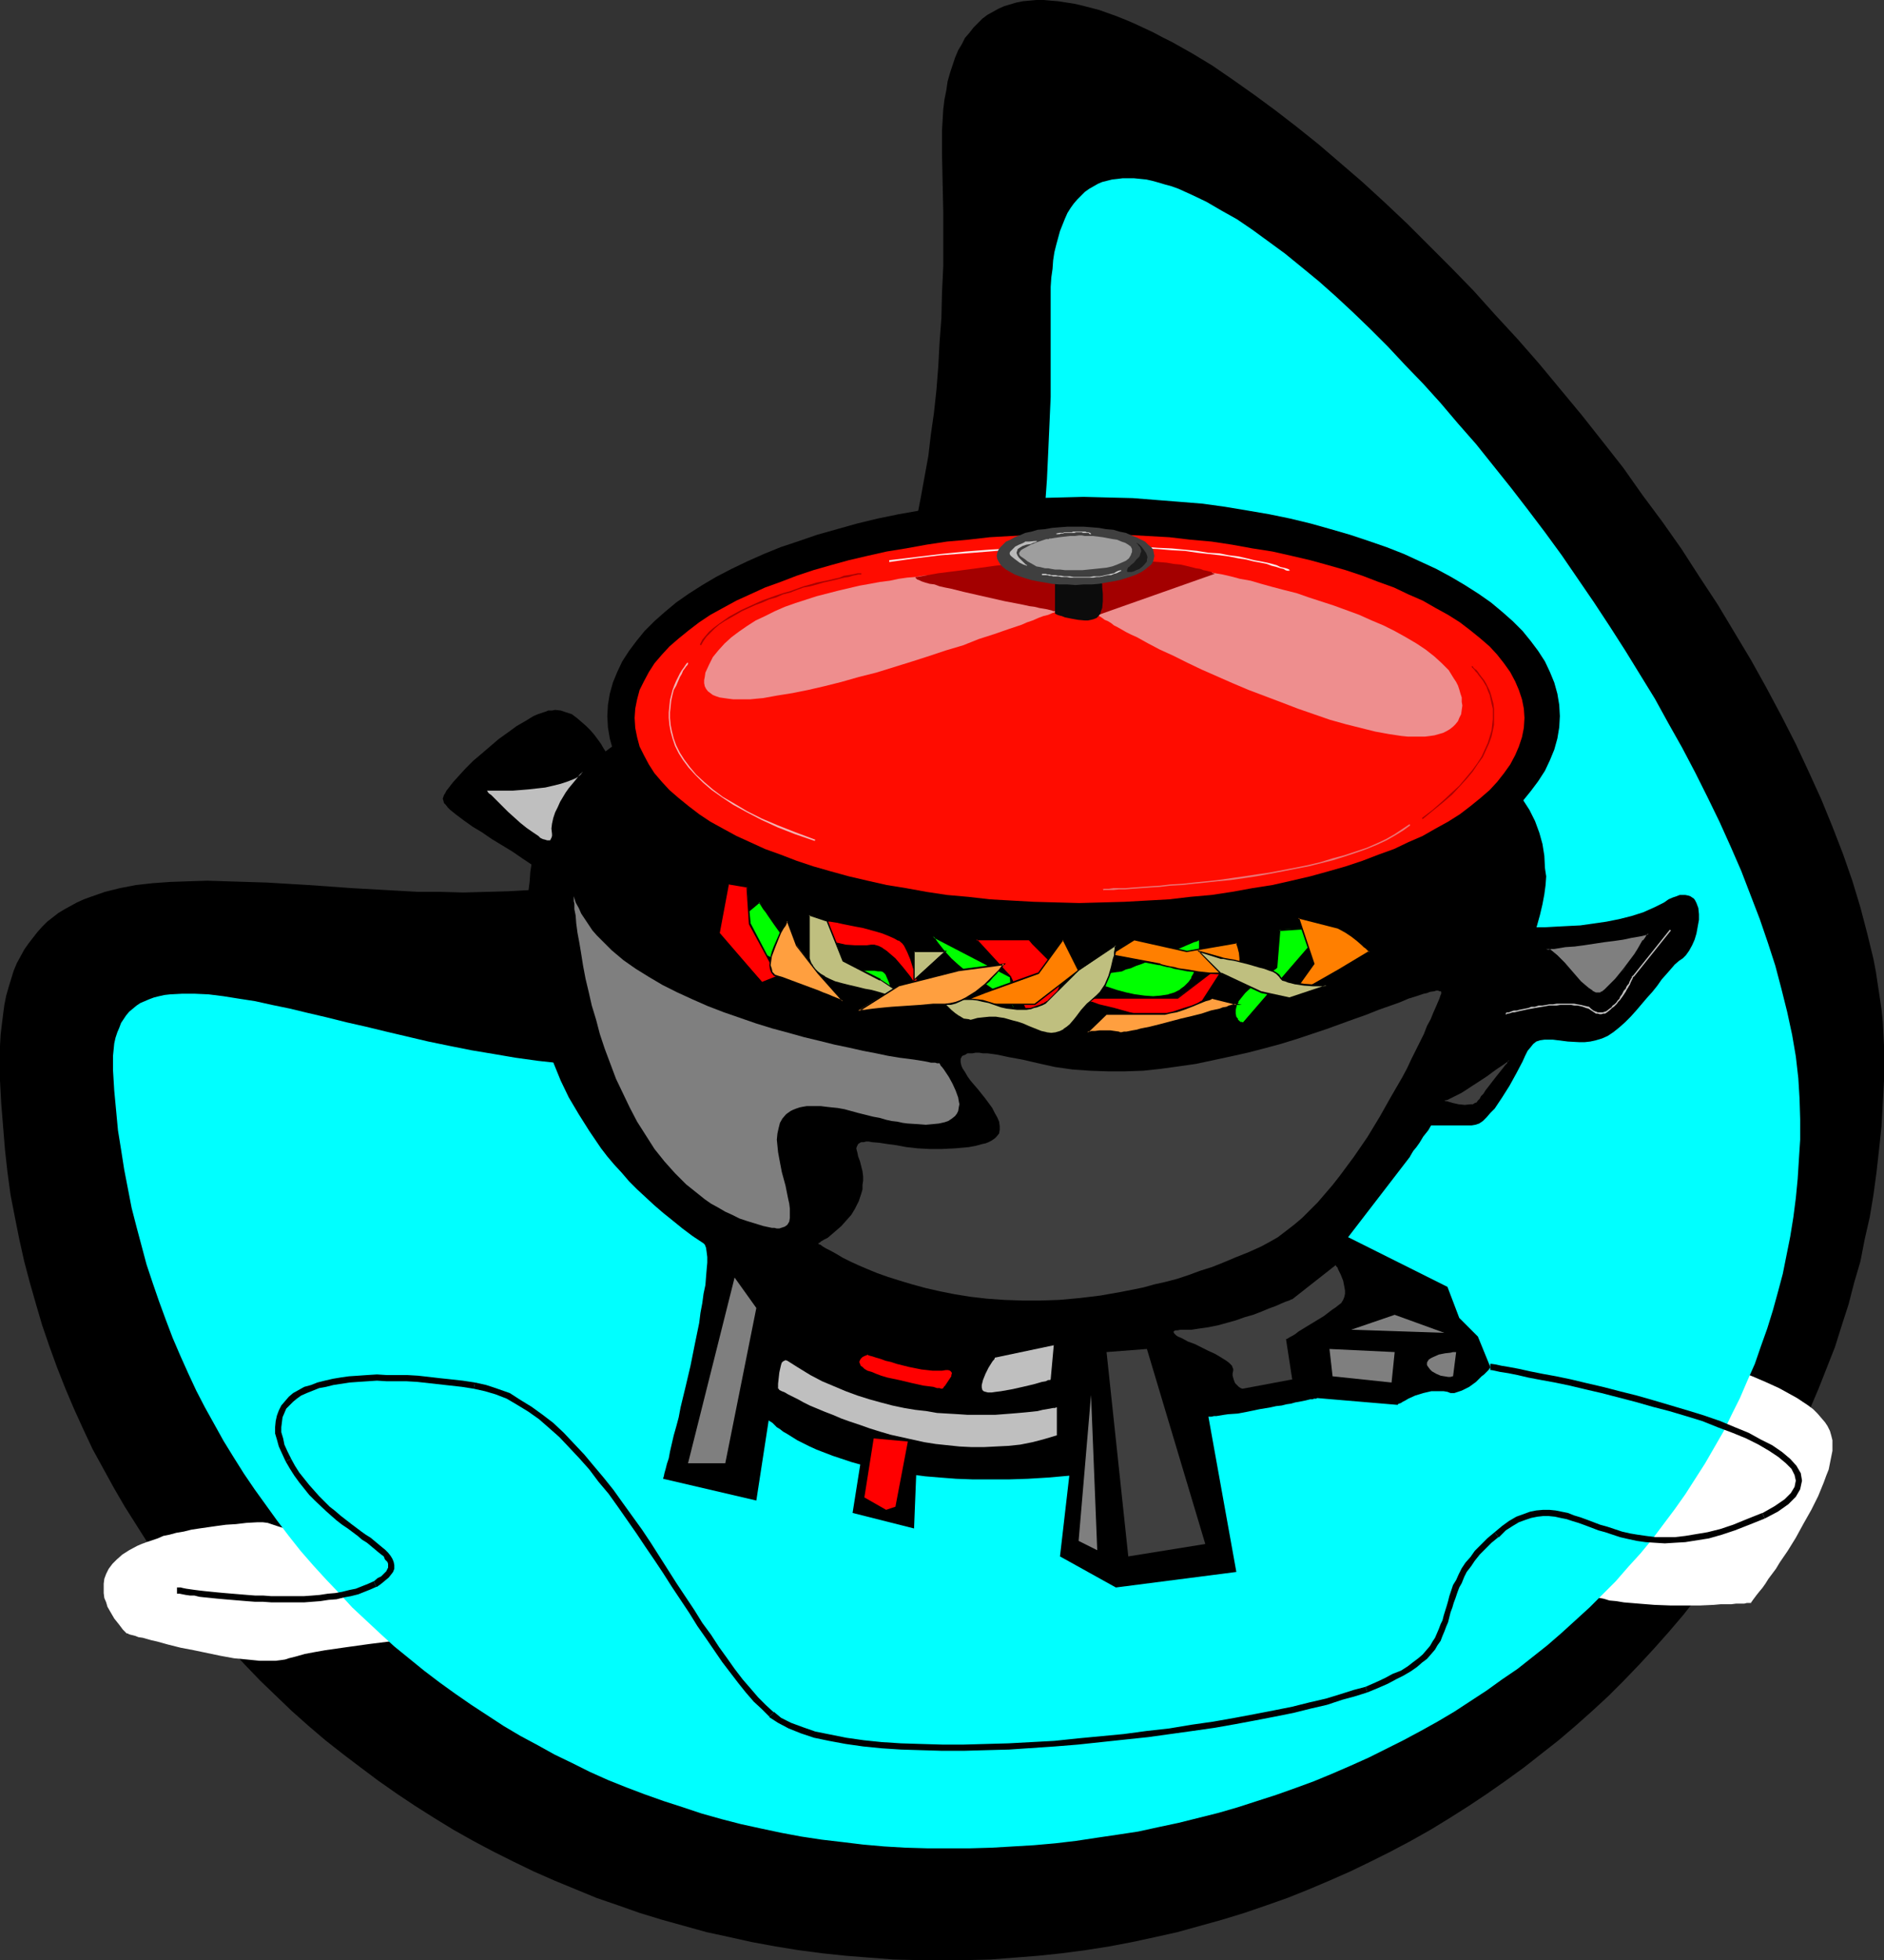 <?xml version="1.0" encoding="UTF-8" standalone="no"?>
<svg
   version="1.0"
   width="129.724mm"
   height="134.921mm"
   id="svg90"
   sodipodi:docname="Wok 3.wmf"
   xmlns:inkscape="http://www.inkscape.org/namespaces/inkscape"
   xmlns:sodipodi="http://sodipodi.sourceforge.net/DTD/sodipodi-0.dtd"
   xmlns="http://www.w3.org/2000/svg"
   xmlns:svg="http://www.w3.org/2000/svg">
  <rect width="100%" height="100%" fill="#333333" stroke="none"/>
  <sodipodi:namedview
     id="namedview90"
     pagecolor="#ffffff"
     bordercolor="#000000"
     borderopacity="0.25"
     inkscape:showpageshadow="2"
     inkscape:pageopacity="0.0"
     inkscape:pagecheckerboard="0"
     inkscape:deskcolor="#d1d1d1"
     inkscape:document-units="mm" />
  <defs
     id="defs1">
    <pattern
       id="WMFhbasepattern"
       patternUnits="userSpaceOnUse"
       width="6"
       height="6"
       x="0"
       y="0" />
  </defs>
  <path
     style="fill:#000000;fill-opacity:1;fill-rule:evenodd;stroke:none"
     d="m 245.147,509.937 h 6.302 l 6.302,-0.162 6.302,-0.485 6.141,-0.485 6.141,-0.646 6.141,-0.808 6.141,-0.969 5.979,-1.131 5.979,-1.293 5.818,-1.293 5.818,-1.616 5.818,-1.616 5.818,-1.777 5.656,-1.939 5.494,-1.939 5.656,-2.262 5.333,-2.262 5.494,-2.424 5.333,-2.585 5.171,-2.585 5.171,-2.747 5.171,-2.908 5.01,-3.07 4.848,-3.07 4.848,-3.232 4.848,-3.393 4.686,-3.393 4.525,-3.555 4.525,-3.555 4.363,-3.716 4.363,-3.878 4.202,-3.878 4.04,-4.039 4.04,-4.201 3.878,-4.201 3.878,-4.363 3.717,-4.363 3.555,-4.524 3.394,-4.524 3.394,-4.686 3.232,-4.686 3.232,-4.847 2.909,-4.847 2.909,-5.009 2.747,-5.009 2.747,-5.009 2.424,-5.17 2.424,-5.332 2.262,-5.332 2.101,-5.332 2.101,-5.332 1.778,-5.655 1.778,-5.494 1.454,-5.655 1.616,-5.494 1.131,-5.817 1.293,-5.655 0.97,-5.817 0.808,-5.978 0.646,-5.817 0.646,-5.978 0.323,-5.978 0.323,-5.978 v -6.14 -3.07 l -0.162,-3.07 -0.162,-3.07 -0.323,-3.232 -0.485,-3.232 -0.485,-3.232 -0.485,-3.232 -0.646,-3.393 -1.616,-6.625 -1.778,-6.786 -2.101,-6.948 -2.424,-6.948 -2.747,-7.109 -2.909,-7.109 -3.232,-7.109 -3.394,-7.271 -3.717,-7.271 -3.878,-7.271 -4.04,-7.271 -4.363,-7.271 -4.363,-7.271 -4.686,-7.109 -4.686,-7.271 -5.01,-7.109 -5.171,-6.948 -5.01,-7.109 -5.333,-6.786 -5.494,-6.948 -5.494,-6.625 -5.494,-6.625 -5.656,-6.463 -5.818,-6.302 -5.656,-6.302 -5.818,-5.978 -5.818,-5.817 -5.656,-5.655 -5.818,-5.494 -5.818,-5.332 -5.818,-5.009 -5.656,-4.847 -5.656,-4.524 -5.656,-4.363 -5.494,-4.039 -5.494,-3.878 -5.171,-3.555 -5.333,-3.232 -5.171,-2.908 -2.586,-1.293 -2.424,-1.293 -2.424,-1.131 -2.424,-1.131 -2.262,-0.969 -2.424,-0.969 -2.262,-0.808 -2.262,-0.808 -4.363,-1.131 -2.101,-0.485 -2.101,-0.323 -2.101,-0.323 -1.939,-0.162 L 271.649,0 h -1.939 l -1.778,0.162 -1.778,0.162 -1.616,0.323 -1.616,0.485 -1.616,0.485 -1.454,0.646 -1.454,0.808 -1.454,0.808 -1.293,0.969 -1.131,1.131 -1.131,1.131 -1.131,1.454 -1.131,1.293 -0.808,1.616 -0.97,1.616 -0.808,1.939 -0.646,1.939 -0.646,1.939 -0.646,2.262 -0.323,2.262 -0.485,2.424 -0.323,2.585 -0.162,2.747 -0.162,2.747 v 3.07 3.07 l 0.162,7.594 0.162,7.433 v 7.109 7.109 l -0.323,6.786 -0.162,6.625 -0.485,6.463 -0.323,6.14 -0.485,6.14 -0.646,5.978 -0.808,5.655 -0.646,5.494 -0.97,5.332 -0.97,5.332 -0.97,5.009 -1.131,4.847 -1.131,4.686 -1.131,4.686 -1.293,4.363 -1.454,4.201 -1.454,4.201 -1.454,3.878 -1.616,3.878 -1.616,3.716 -1.616,3.393 -1.778,3.393 -1.778,3.232 -1.939,3.07 -1.939,3.07 -1.939,2.908 -2.101,2.747 -2.101,2.585 -2.101,2.424 -2.101,2.424 -2.262,2.262 -2.262,2.101 -2.424,2.1 -2.262,1.939 -2.424,1.777 -2.424,1.777 -2.424,1.777 -2.586,1.454 -5.171,2.908 -5.171,2.424 -2.747,1.131 -2.586,0.969 -5.494,1.777 -5.656,1.616 -5.656,1.131 -5.656,0.969 -5.818,0.808 -5.818,0.646 -5.818,0.323 -5.818,0.162 -5.979,0.162 -5.818,-0.162 h -5.818 l -5.818,-0.323 -11.474,-0.646 -11.312,-0.808 -5.494,-0.323 -5.333,-0.323 -5.333,-0.162 -5.171,-0.162 -5.01,-0.162 -5.01,0.162 -4.686,0.162 -4.525,0.323 -4.363,0.485 -4.202,0.808 -3.878,0.969 -3.717,1.293 -1.778,0.646 -1.778,0.808 -1.778,0.969 -1.454,0.808 -1.616,0.969 -1.454,1.131 -1.454,1.131 -1.293,1.293 -1.293,1.454 -1.131,1.454 -1.131,1.454 -1.131,1.616 -0.97,1.777 -0.97,1.777 -0.808,1.939 -0.646,2.1 -0.646,2.1 -0.646,2.262 -0.485,2.424 -0.323,2.424 -0.323,2.585 L 0.162,269.188 0,272.096 v 2.908 6.14 l 0.323,5.978 0.485,5.978 0.485,5.978 0.646,5.817 0.808,5.978 1.131,5.817 1.131,5.655 1.293,5.817 1.454,5.494 1.616,5.655 1.616,5.494 1.939,5.655 1.939,5.332 2.101,5.332 2.262,5.332 2.424,5.332 2.424,5.17 2.747,5.009 2.747,5.009 2.909,5.009 3.07,4.847 3.07,4.847 3.232,4.686 3.394,4.686 3.555,4.524 3.555,4.524 3.555,4.363 3.878,4.363 3.878,4.201 4.04,4.201 4.202,4.039 4.04,3.878 4.363,3.878 4.363,3.716 4.525,3.555 4.686,3.555 4.525,3.393 4.848,3.393 4.848,3.232 4.848,3.07 5.01,3.07 5.171,2.908 5.171,2.747 5.171,2.585 5.333,2.585 5.494,2.424 5.494,2.262 5.494,2.262 5.656,1.939 5.494,1.939 5.818,1.777 5.818,1.616 5.818,1.616 5.979,1.293 5.818,1.293 6.141,1.131 5.979,0.969 6.141,0.808 6.141,0.646 6.141,0.485 6.302,0.485 6.302,0.162 z"
     id="path1" />
  <path
     style="fill:#ffffff;fill-opacity:1;fill-rule:evenodd;stroke:none"
     d="m 109.726,426.079 h -0.323 -0.323 l -0.485,0.162 h -0.485 -0.808 l -0.646,0.162 -0.97,0.162 -2.101,0.162 -2.262,0.323 -2.586,0.323 -2.586,0.323 -5.818,0.808 -5.656,0.808 -2.747,0.485 -2.586,0.485 -2.262,0.646 -1.939,0.485 -0.97,0.323 -1.131,0.162 -1.293,0.162 h -1.293 -1.454 -1.454 l -3.232,-0.323 -3.394,-0.323 -3.555,-0.646 -6.949,-1.454 -3.394,-0.646 -3.232,-0.808 -2.909,-0.808 -1.454,-0.323 -1.131,-0.323 -1.131,-0.323 -1.131,-0.162 -0.808,-0.323 -0.646,-0.162 -0.646,-0.162 -0.485,-0.162 -0.162,-0.162 h -0.162 -0.162 l -0.162,-0.162 -0.323,-0.323 -0.485,-0.485 -0.485,-0.646 -0.485,-0.646 -0.646,-0.808 -0.646,-0.808 -1.131,-1.939 -0.646,-1.131 -0.323,-1.131 -0.485,-1.131 -0.162,-1.293 v -1.131 -1.293 l 0.162,-1.293 0.485,-1.293 0.646,-1.293 0.97,-1.293 1.131,-1.131 1.454,-1.293 1.778,-1.131 2.101,-1.131 1.131,-0.485 1.293,-0.485 1.454,-0.485 1.454,-0.485 1.454,-0.646 1.616,-0.323 1.778,-0.485 1.939,-0.323 1.939,-0.485 2.101,-0.323 2.262,-0.323 2.262,-0.323 2.424,-0.323 2.586,-0.162 2.747,-0.323 2.909,-0.162 h 1.293 l 1.293,0.162 1.454,0.485 1.454,0.485 1.616,0.485 1.778,0.808 1.616,0.969 1.616,0.969 3.555,2.262 3.555,2.585 3.555,2.585 3.555,2.908 3.232,2.908 3.07,2.747 1.454,1.293 1.293,1.293 1.293,1.131 1.131,1.131 1.131,0.969 0.808,0.969 0.97,0.808 0.646,0.808 0.485,0.485 0.485,0.485 z"
     id="path2" />
  <path
     style="fill:#ffffff;fill-opacity:1;fill-rule:evenodd;stroke:none"
     d="m 455.711,417.031 h -0.162 -0.323 -0.646 l -0.646,0.162 h -0.97 -1.131 l -1.293,0.162 h -1.293 -1.454 l -1.778,0.162 -3.555,0.162 h -7.757 l -4.202,-0.162 -4.04,-0.323 -3.878,-0.323 -1.939,-0.323 -1.778,-0.162 -1.616,-0.485 -1.778,-0.323 -1.454,-0.485 -1.293,-0.485 -1.293,-0.485 -0.97,-0.646 -0.97,-0.646 -0.646,-0.646 -0.485,-0.808 -0.162,-1.293 -0.162,-1.293 0.162,-1.454 0.485,-1.777 0.485,-1.939 0.646,-1.939 0.808,-2.262 0.97,-2.262 1.131,-2.424 1.131,-2.424 1.293,-2.585 2.747,-5.17 3.07,-5.17 2.909,-5.17 3.07,-5.009 1.454,-2.262 1.454,-2.262 1.293,-2.101 1.293,-1.939 1.131,-1.777 0.97,-1.616 0.97,-1.293 0.808,-1.293 0.646,-0.969 0.485,-0.646 0.323,-0.485 h 0.162 v -0.162 0 l 0.323,0.162 0.485,0.162 0.646,0.162 0.808,0.162 0.97,0.162 1.131,0.323 1.131,0.485 1.293,0.323 1.454,0.485 3.07,0.969 3.394,0.969 3.394,1.293 3.394,1.454 3.555,1.616 3.232,1.777 1.454,0.808 1.454,0.969 1.454,0.969 1.293,0.969 1.131,1.131 0.97,1.131 0.97,1.131 0.646,0.969 0.646,1.293 0.323,1.131 0.323,1.293 v 1.293 1.454 l -0.323,1.616 -0.323,1.616 -0.323,1.616 -0.646,1.616 -0.646,1.777 -1.454,3.555 -1.778,3.555 -2.101,3.716 -1.939,3.555 -2.101,3.393 -2.101,3.07 -0.97,1.616 -0.97,1.293 -0.97,1.293 -0.808,1.293 -0.808,1.131 -0.808,0.969 -0.646,0.808 -0.485,0.646 -0.485,0.646 -0.323,0.485 -0.162,0.162 z"
     id="path3" />
  <path
     style="fill:#00ffff;fill-opacity:1;fill-rule:evenodd;stroke:none"
     d="m 246.763,480.854 h 5.656 l 5.656,-0.162 5.494,-0.323 5.494,-0.323 5.494,-0.485 5.494,-0.646 5.333,-0.808 5.494,-0.808 5.333,-0.808 5.171,-1.131 5.333,-1.131 5.171,-1.293 5.171,-1.293 5.01,-1.454 5.01,-1.616 5.01,-1.616 5.01,-1.777 4.848,-1.777 4.686,-1.939 4.848,-2.1 4.686,-2.101 4.525,-2.262 4.525,-2.262 4.525,-2.424 4.363,-2.424 4.363,-2.585 4.202,-2.747 4.202,-2.747 4.04,-2.908 4.04,-2.747 3.878,-3.07 3.878,-3.07 3.717,-3.232 3.555,-3.232 3.717,-3.393 3.394,-3.393 3.394,-3.393 3.232,-3.716 3.232,-3.555 3.07,-3.716 2.909,-3.878 2.909,-3.878 2.747,-3.878 2.586,-4.039 2.586,-4.039 2.424,-4.201 2.424,-4.201 2.101,-4.363 2.101,-4.201 1.939,-4.524 1.939,-4.363 1.616,-4.686 1.616,-4.524 1.454,-4.686 1.293,-4.686 1.293,-4.847 0.97,-4.847 0.97,-4.847 0.808,-5.009 0.646,-5.009 0.485,-5.009 0.323,-5.17 0.323,-5.009 v -5.332 l -0.162,-5.332 -0.323,-5.332 -0.646,-5.655 -0.97,-5.655 -1.293,-5.978 -1.454,-5.817 -1.616,-6.14 -1.939,-5.978 -2.101,-6.14 -2.424,-6.301 -2.424,-6.302 -2.747,-6.302 -2.909,-6.463 -3.07,-6.301 -3.232,-6.463 -3.394,-6.463 -3.555,-6.302 -3.555,-6.463 -3.878,-6.302 -3.878,-6.301 -4.04,-6.302 -4.04,-6.14 -4.202,-6.14 -4.202,-6.14 -4.363,-5.978 -4.525,-5.978 -4.363,-5.655 -4.525,-5.655 -4.525,-5.655 -4.686,-5.332 -4.525,-5.332 -4.525,-5.009 -4.686,-4.847 -4.525,-4.847 -4.525,-4.524 -4.525,-4.363 -4.525,-4.201 -4.363,-3.878 -4.525,-3.716 -4.363,-3.555 -4.202,-3.07 -4.202,-3.07 -4.04,-2.747 -4.04,-2.262 -3.878,-2.262 -3.717,-1.777 -1.778,-0.808 -1.778,-0.808 -1.778,-0.646 -1.778,-0.485 -1.616,-0.485 -1.778,-0.485 -1.454,-0.323 -1.616,-0.162 -1.616,-0.162 h -1.454 -1.454 l -1.293,0.162 -1.454,0.162 -1.293,0.323 -1.293,0.323 -1.131,0.485 -1.131,0.646 -1.131,0.646 -1.131,0.808 -0.97,0.969 -0.97,0.969 -0.97,1.131 -0.808,1.131 -0.808,1.293 -0.646,1.454 -0.646,1.616 -0.646,1.616 -0.485,1.777 -0.485,1.777 -0.485,1.939 -0.323,2.101 -0.162,2.262 -0.323,2.262 -0.162,2.424 v 2.585 2.585 8.079 7.756 7.594 l -0.323,7.271 -0.323,7.271 -0.323,6.948 -0.485,6.786 -0.646,6.625 -0.485,6.301 -0.808,6.14 -0.808,6.14 -0.808,5.817 -0.97,5.655 -0.97,5.494 -1.131,5.332 -1.293,5.009 -1.131,5.009 -1.293,4.686 -1.454,4.686 -1.454,4.524 -1.454,4.201 -1.616,4.201 -1.616,4.039 -1.778,3.716 -1.778,3.716 -1.778,3.555 -1.778,3.393 -1.939,3.232 -2.101,3.232 -1.939,2.908 -2.101,2.908 -2.101,2.585 -2.262,2.585 -2.262,2.585 -2.262,2.262 -2.262,2.262 -2.262,2.101 -2.424,1.939 -2.424,1.777 -2.586,1.777 -2.424,1.616 -2.586,1.616 -2.586,1.454 -2.586,1.293 -2.586,1.131 -2.586,1.293 -2.747,0.969 -2.747,0.969 -2.747,0.808 -2.747,0.808 -5.656,1.293 -5.494,0.969 -5.818,0.646 -5.656,0.485 -5.818,0.162 h -5.818 l -5.818,-0.323 -5.818,-0.485 -5.818,-0.646 -5.818,-0.808 -5.656,-0.969 -5.818,-0.969 -5.656,-1.131 -5.494,-1.131 -5.494,-1.293 -5.494,-1.293 -5.333,-1.293 -5.01,-1.131 -5.171,-1.293 -4.848,-1.131 -4.686,-1.131 -4.686,-0.969 -4.363,-0.969 -4.202,-0.646 -4.04,-0.646 -3.878,-0.485 -3.555,-0.162 h -3.394 l -3.07,0.162 -1.454,0.162 -1.454,0.323 -1.293,0.323 -1.293,0.485 -1.131,0.485 -1.131,0.485 -0.97,0.646 -0.97,0.808 -0.97,0.808 -0.808,0.969 -0.646,0.969 -0.646,0.969 -0.485,1.293 -0.485,1.131 -0.485,1.454 -0.323,1.454 -0.162,1.616 -0.162,1.616 v 1.939 1.777 l 0.323,5.332 0.485,5.17 0.485,5.17 0.808,5.009 0.808,5.17 0.97,5.009 0.97,5.009 1.293,5.009 1.293,4.847 1.293,4.847 1.616,4.847 1.616,4.686 1.778,4.847 1.778,4.686 1.939,4.524 2.101,4.686 2.101,4.524 2.262,4.363 2.424,4.363 2.424,4.363 2.586,4.201 2.747,4.363 2.747,4.039 2.909,4.039 2.909,4.039 3.07,4.039 3.07,3.878 3.232,3.716 3.394,3.716 3.394,3.555 3.394,3.716 7.272,6.786 3.717,3.393 7.757,6.302 4.04,3.07 4.04,2.908 4.202,2.908 4.202,2.747 4.202,2.747 4.363,2.585 4.525,2.424 4.363,2.424 4.686,2.262 4.525,2.262 4.686,2.1 4.848,1.939 4.686,1.777 5.01,1.777 5.01,1.616 4.848,1.616 5.171,1.454 5.01,1.293 5.171,1.131 5.333,1.131 5.171,0.969 5.333,0.808 5.494,0.646 5.333,0.646 5.494,0.485 5.494,0.323 5.656,0.162 z"
     id="path4" />
  <path
     style="fill:#000000;fill-opacity:1;fill-rule:evenodd;stroke:none"
     d="m 271.003,286.315 h 6.626 l 6.787,-0.323 6.464,-0.323 6.464,-0.646 6.464,-0.646 6.141,-0.808 6.141,-0.969 5.979,-1.131 5.818,-1.131 5.656,-1.293 5.494,-1.454 5.333,-1.616 5.01,-1.616 5.01,-1.777 4.848,-1.939 4.525,-2.101 4.363,-2.1 4.04,-2.1 3.878,-2.424 3.717,-2.262 3.394,-2.424 3.232,-2.585 2.747,-2.585 2.747,-2.747 2.262,-2.747 2.101,-2.747 1.778,-2.908 1.454,-2.908 1.131,-2.908 0.808,-3.07 0.485,-3.07 0.162,-3.07 -0.162,-3.232 -0.485,-3.07 -0.808,-2.908 -1.131,-3.07 -1.454,-2.908 -1.778,-2.747 -2.101,-2.908 -2.262,-2.747 -2.747,-2.585 -2.747,-2.747 -3.232,-2.424 -3.394,-2.424 -3.717,-2.424 -3.878,-2.262 -4.04,-2.262 -4.363,-2.1 -4.525,-1.939 -4.848,-1.939 -5.01,-1.777 -5.01,-1.616 -5.333,-1.616 -5.494,-1.454 -5.656,-1.293 -5.818,-1.293 -5.979,-0.969 -6.141,-1.131 -6.141,-0.646 -6.464,-0.808 -6.464,-0.485 -6.464,-0.323 -6.787,-0.323 h -6.626 -6.787 l -6.626,0.323 -6.626,0.323 -6.464,0.485 -6.302,0.808 -6.141,0.646 -6.141,1.131 -5.979,0.969 -5.818,1.293 -5.656,1.293 -5.494,1.454 -5.333,1.616 -5.171,1.616 -4.848,1.777 -4.848,1.939 -4.525,1.939 -4.363,2.1 -4.04,2.262 -3.878,2.262 -3.717,2.424 -3.394,2.424 -3.232,2.424 -2.747,2.747 -2.747,2.585 -2.262,2.747 -2.101,2.908 -1.778,2.747 -1.454,2.908 -1.131,3.07 -0.808,2.908 -0.485,3.07 -0.162,3.232 0.162,3.07 0.485,3.07 0.808,3.07 1.131,2.908 1.454,2.908 1.778,2.908 2.101,2.747 2.262,2.747 2.747,2.747 2.747,2.585 3.232,2.585 3.394,2.424 3.717,2.262 3.878,2.424 4.04,2.1 4.363,2.1 4.525,2.101 4.848,1.939 4.848,1.777 5.171,1.616 5.333,1.616 5.494,1.454 5.656,1.293 5.818,1.131 5.979,1.131 6.141,0.969 6.141,0.808 6.302,0.646 6.464,0.646 6.626,0.323 6.626,0.323 z"
     id="path5" />
  <path
     style="fill:#000000;fill-opacity:1;fill-rule:evenodd;stroke:none"
     d="m 139.622,218.614 v 0 l -0.162,0.162 v 0.323 l -0.162,0.162 -0.162,0.969 -0.162,1.131 -0.323,1.616 -0.323,1.777 -0.323,2.1 -0.162,2.424 -0.323,2.585 -0.162,2.908 v 3.07 l -0.162,3.232 0.162,3.393 0.162,3.555 0.323,3.878 0.646,3.878 0.646,4.039 0.97,4.039 0.97,4.201 1.454,4.363 1.616,4.363 1.778,4.363 2.101,4.363 2.586,4.363 2.747,4.363 3.07,4.524 1.616,2.1 1.778,2.1 1.939,2.1 1.939,2.262 2.101,2.101 4.363,4.039 2.424,2.1 2.424,1.939 2.586,2.101 2.586,1.939 2.909,1.939 0.323,0.323 0.323,0.808 0.162,1.131 0.162,1.293 v 1.454 l -0.162,1.777 -0.162,1.939 -0.162,2.101 -0.485,2.262 -0.323,2.424 -0.485,2.585 -0.323,2.585 -1.131,5.494 -1.131,5.655 -1.293,5.494 -1.293,5.332 -0.485,2.585 -0.646,2.424 -0.646,2.262 -0.485,2.1 -0.485,2.101 -0.323,1.777 -0.485,1.454 -0.323,1.293 -0.323,1.131 -0.162,0.808 -0.162,0.485 v 0.162 0 l 24.24,5.655 3.232,-21.005 v 0.162 l 0.162,0.162 0.323,0.162 0.485,0.323 0.485,0.485 0.646,0.646 0.808,0.485 0.808,0.646 1.131,0.646 1.293,0.808 1.293,0.808 1.616,0.808 1.616,0.808 1.778,0.808 2.101,0.808 2.101,0.808 2.424,0.808 2.424,0.808 2.909,0.808 2.747,0.646 3.07,0.646 3.394,0.646 3.394,0.485 3.717,0.485 3.878,0.323 4.202,0.323 4.363,0.162 h 4.525 4.686 l 5.01,-0.162 5.333,-0.323 5.494,-0.485 -2.424,21.005 14.544,8.079 31.35,-4.039 -7.272,-40.394 h 0.162 0.323 0.323 l 0.646,-0.162 h 0.646 l 0.97,-0.162 0.97,-0.162 1.131,-0.162 2.424,-0.162 2.586,-0.485 3.07,-0.646 2.909,-0.485 1.454,-0.323 1.454,-0.162 1.293,-0.323 1.131,-0.162 1.131,-0.323 0.97,-0.162 0.808,-0.162 0.808,-0.162 0.646,-0.162 0.646,-0.162 h 0.646 l 0.323,-0.162 h 0.323 0.323 l 0.162,-0.162 v 0 l 21.008,1.777 v -0.162 l 0.323,-0.162 0.485,-0.162 0.485,-0.323 0.646,-0.323 0.808,-0.485 1.778,-0.808 2.101,-0.646 2.101,-0.485 h 1.131 1.131 0.97 l 0.97,0.162 0.808,0.323 h 0.97 l 0.97,-0.323 0.97,-0.323 0.97,-0.485 0.97,-0.485 1.778,-1.293 1.454,-1.454 0.646,-0.485 0.646,-0.646 0.485,-0.485 0.323,-0.485 0.162,-0.162 v -0.162 l -3.232,-7.917 -4.848,-4.847 -3.07,-8.079 -25.856,-12.926 16.16,-21.005 v -0.162 0 l 0.162,-0.162 0.162,-0.323 0.485,-0.808 0.808,-0.969 0.808,-1.131 0.97,-1.616 1.293,-1.616 1.131,-1.939 1.454,-2.1 1.454,-2.262 1.454,-2.424 1.616,-2.585 1.778,-2.585 1.616,-2.747 3.394,-5.978 3.394,-6.14 3.232,-6.14 3.07,-6.302 1.293,-3.07 1.293,-3.07 1.131,-3.07 0.97,-2.747 0.808,-2.908 0.646,-2.747 0.485,-2.585 0.323,-2.424 0.162,-2.262 -0.323,-2.1 z"
     id="path6" />
  <path
     style="fill:#000000;fill-opacity:1;fill-rule:evenodd;stroke:none"
     d="m 392.688,241.073 h 0.323 l 0.485,0.162 h 1.131 0.808 6.626 l 2.909,-0.162 3.07,-0.162 3.232,-0.162 3.394,-0.485 3.394,-0.485 3.232,-0.646 3.232,-0.808 3.07,-0.969 2.909,-1.293 1.293,-0.646 1.293,-0.646 1.131,-0.808 1.131,-0.485 0.97,-0.323 0.808,-0.323 h 0.808 0.646 l 0.808,0.162 0.485,0.162 0.485,0.323 0.485,0.323 0.323,0.485 0.323,0.646 0.485,1.293 0.162,1.616 v 1.454 l -0.323,1.777 -0.323,1.777 -0.485,1.616 -0.646,1.454 -0.808,1.454 -0.808,1.131 -0.808,0.808 -0.97,0.646 -1.131,0.969 -0.97,1.131 -1.131,1.293 -1.293,1.454 -1.131,1.616 -1.293,1.616 -1.454,1.616 -2.747,3.232 -1.454,1.616 -1.454,1.454 -1.454,1.293 -1.616,1.293 -1.454,0.969 -1.454,0.646 -1.616,0.485 -1.454,0.323 -1.454,0.162 h -1.454 l -2.909,-0.162 -2.586,-0.323 -1.293,-0.162 h -1.131 -1.131 l -1.131,0.162 -0.97,0.323 -0.808,0.646 -0.646,0.808 -0.808,0.969 -0.646,1.293 -0.646,1.454 -1.616,3.07 -1.778,3.232 -1.939,3.07 -0.97,1.454 -0.97,1.454 -1.131,1.131 -0.97,1.131 -0.97,0.969 -0.97,0.646 -0.97,0.323 -0.97,0.162 h -15.998 z"
     id="path7" />
  <path
     style="fill:#000000;fill-opacity:1;fill-rule:evenodd;stroke:none"
     d="m 158.853,197.609 v -0.162 l -0.323,-0.323 -0.323,-0.646 -0.485,-0.808 -0.646,-0.969 -0.646,-1.131 -0.808,-1.131 -0.97,-1.293 -0.97,-1.131 -1.131,-1.131 -1.293,-1.131 -1.131,-0.969 -1.293,-0.969 -1.454,-0.485 -1.454,-0.485 -1.454,-0.162 -0.808,0.162 h -0.97 l -0.808,0.323 -0.97,0.323 -0.97,0.323 -1.131,0.485 -2.101,1.293 -2.262,1.293 -2.424,1.777 -2.262,1.616 -4.525,3.878 -2.101,1.777 -1.939,1.939 -1.778,1.939 -1.454,1.616 -0.646,0.808 -0.485,0.646 -0.646,0.808 -0.323,0.646 -0.323,0.485 -0.162,0.485 -0.162,0.485 0.162,0.485 0.162,0.646 0.485,0.485 0.485,0.646 0.646,0.646 0.808,0.646 0.808,0.646 1.939,1.454 2.262,1.616 2.424,1.454 2.586,1.777 5.333,3.232 2.586,1.777 2.424,1.616 2.101,1.777 0.97,0.808 0.808,0.808 0.646,0.808 0.646,0.808 0.485,0.808 0.485,0.808 z"
     id="path8" />
  <path
     style="fill:#7f7f7f;fill-opacity:1;fill-rule:evenodd;stroke:none"
     d="m 149.318,233.156 v 0.162 0.323 0.323 0.485 l 0.162,0.646 v 0.646 0.808 l 0.323,1.616 0.162,2.1 0.323,2.424 0.485,2.585 0.485,2.908 0.485,3.07 0.646,3.393 0.808,3.393 0.808,3.555 1.131,3.716 0.97,3.716 1.293,3.878 1.454,3.878 1.454,3.878 1.778,3.716 1.778,3.716 1.939,3.716 2.262,3.555 2.262,3.555 2.586,3.232 2.747,3.07 2.909,2.908 3.232,2.585 1.616,1.293 1.616,1.131 1.778,0.969 1.939,1.131 1.778,0.808 1.939,0.969 1.939,0.646 2.101,0.646 2.101,0.646 2.262,0.485 h 0.646 l 0.646,0.162 h 0.646 l 0.485,-0.162 0.97,-0.323 0.646,-0.485 0.485,-0.808 0.162,-0.969 v -1.131 -1.293 l -0.162,-1.293 -0.323,-1.454 -0.646,-3.232 -0.97,-3.555 -0.646,-3.393 -0.323,-1.777 -0.162,-1.616 -0.162,-1.616 0.162,-1.616 0.323,-1.454 0.323,-1.293 0.646,-1.131 0.97,-1.131 1.131,-0.808 0.646,-0.323 0.808,-0.323 0.97,-0.323 0.808,-0.162 0.97,-0.162 h 1.131 1.293 1.293 l 1.293,0.162 1.454,0.162 1.616,0.162 1.778,0.323 1.778,0.485 1.778,0.485 1.939,0.485 1.939,0.485 1.778,0.323 1.616,0.485 1.454,0.323 1.454,0.162 1.454,0.323 1.293,0.162 2.586,0.162 2.101,0.162 1.778,-0.162 1.616,-0.162 1.454,-0.323 0.97,-0.323 0.97,-0.646 0.808,-0.646 0.485,-0.646 0.323,-0.646 0.162,-0.969 0.162,-0.808 -0.162,-0.808 -0.162,-0.969 -0.646,-1.777 -0.808,-1.777 -0.97,-1.777 -0.97,-1.454 -0.323,-0.485 -0.485,-0.646 -0.323,-0.323 -0.162,-0.323 -0.162,-0.323 h -0.162 -0.162 -0.323 l -0.485,-0.162 h -0.485 -0.646 l -0.646,-0.162 -0.808,-0.162 -0.97,-0.162 -0.97,-0.162 -2.262,-0.323 -2.586,-0.323 -2.909,-0.485 -3.07,-0.646 -3.394,-0.646 -3.555,-0.808 -3.878,-0.808 -3.878,-0.969 -4.04,-0.969 -4.04,-1.131 -4.202,-1.131 -4.202,-1.293 -4.202,-1.454 -4.202,-1.454 -4.202,-1.616 -4.04,-1.777 -3.878,-1.777 -3.878,-1.939 -3.555,-2.1 -3.394,-2.1 -3.232,-2.262 -3.07,-2.585 -2.586,-2.585 -1.293,-1.293 -1.131,-1.293 -0.97,-1.454 -0.97,-1.454 -0.97,-1.454 -0.646,-1.454 -0.808,-1.454 z"
     id="path9" />
  <path
     style="fill:#3f3f3f;fill-opacity:1;fill-rule:evenodd;stroke:none"
     d="m 212.989,323.477 v 0.162 l 0.485,0.162 0.646,0.485 0.808,0.485 1.293,0.646 1.454,0.808 1.616,0.969 1.939,0.969 2.101,0.969 2.262,0.969 2.747,1.131 2.747,0.969 3.07,0.969 3.232,0.969 3.555,0.969 3.555,0.808 4.04,0.808 4.04,0.646 4.202,0.485 4.525,0.323 4.686,0.162 h 4.848 l 4.848,-0.162 5.333,-0.485 5.333,-0.646 5.494,-0.969 5.656,-1.131 2.909,-0.808 2.909,-0.646 3.07,-0.808 2.909,-0.969 3.07,-1.131 3.07,-0.969 3.232,-1.293 3.07,-1.293 3.232,-1.293 3.232,-1.454 2.101,-1.131 2.262,-1.293 2.101,-1.616 2.101,-1.616 2.101,-1.777 1.939,-1.939 2.101,-2.1 1.939,-2.262 1.939,-2.262 1.778,-2.262 3.717,-5.009 3.555,-5.17 3.232,-5.332 2.909,-5.17 2.909,-5.009 1.293,-2.424 1.131,-2.424 1.131,-2.262 1.131,-2.262 0.97,-1.939 0.808,-2.1 0.97,-1.777 0.646,-1.616 0.646,-1.454 0.485,-1.131 0.485,-1.131 0.323,-0.969 0.162,-0.323 v -0.162 -0.323 l -0.162,-0.162 h -0.323 l -0.323,-0.162 h -0.485 l -0.485,0.162 -1.131,0.162 -0.808,0.323 -0.808,0.162 -1.939,0.646 -2.101,0.646 -1.131,0.485 -1.131,0.485 -2.747,0.969 -2.747,0.969 -3.232,1.293 -3.232,1.131 -3.555,1.293 -3.555,1.293 -3.878,1.293 -3.878,1.293 -4.202,1.293 -4.202,1.131 -4.363,1.131 -4.363,0.969 -4.525,0.969 -4.525,0.969 -4.525,0.646 -4.686,0.646 -4.525,0.485 -4.686,0.162 h -4.525 l -4.686,-0.162 -4.525,-0.323 -4.525,-0.646 -4.363,-0.969 -2.101,-0.485 -2.101,-0.485 -1.778,-0.323 -1.778,-0.323 -1.454,-0.323 -1.616,-0.323 -1.131,-0.162 -1.293,-0.162 h -1.131 l -0.97,-0.162 h -0.97 l -0.808,0.162 h -0.646 -0.646 l -0.485,0.323 -0.808,0.323 -0.162,0.162 -0.323,0.646 v 0.808 l 0.162,0.808 0.323,0.808 0.646,0.969 0.646,1.131 0.808,1.131 1.939,2.262 1.939,2.424 1.778,2.424 0.646,1.293 0.646,1.131 0.485,1.131 0.162,1.131 v 0.969 l -0.162,0.969 -0.646,0.808 -0.485,0.485 -0.485,0.323 -0.485,0.323 -0.646,0.323 -0.808,0.323 -0.808,0.162 -1.778,0.485 -1.778,0.323 -3.555,0.323 -3.394,0.162 h -3.232 l -3.07,-0.162 -2.909,-0.323 -2.586,-0.485 -2.424,-0.323 -2.101,-0.323 -1.939,-0.162 -0.808,-0.162 h -0.646 l -0.646,0.162 h -0.646 l -0.323,0.162 -0.485,0.323 -0.162,0.323 -0.162,0.323 -0.162,0.485 0.162,0.646 0.162,0.646 0.162,0.808 0.485,1.293 0.323,1.293 0.323,1.293 0.162,1.293 v 1.131 l -0.162,1.131 v 1.131 l -0.323,1.131 -0.646,1.939 -0.97,1.939 -0.97,1.616 -1.293,1.454 -1.293,1.454 -1.293,1.131 -1.131,0.969 -1.131,0.969 -0.97,0.485 -0.808,0.485 -0.323,0.323 h -0.162 z"
     id="path10" />
  <path
     style="fill:#000000;fill-opacity:1;fill-rule:evenodd;stroke:none"
     d="m 224.947,374.213 -3.07,19.389 15.998,4.039 0.808,-20.197 z"
     id="path11" />
  <path
     style="fill:#ff0000;fill-opacity:1;fill-rule:evenodd;stroke:none"
     d="m 233.027,391.986 3.232,-16.966 -8.888,-0.808 -2.424,15.35 5.656,3.232 z"
     id="path12" />
  <path
     style="fill:#bfbfbf;fill-opacity:1;fill-rule:evenodd;stroke:none"
     d="m 202.485,361.286 h 0.162 l 0.162,0.323 0.646,0.323 0.808,0.323 0.808,0.485 1.293,0.646 1.293,0.646 1.454,0.808 1.616,0.808 1.939,0.808 1.939,0.808 2.101,0.808 2.262,0.969 2.262,0.808 2.424,0.808 2.747,0.969 2.586,0.808 2.747,0.808 2.909,0.646 2.909,0.646 2.909,0.646 3.07,0.485 3.07,0.323 3.07,0.323 3.232,0.162 h 3.07 l 3.232,-0.162 3.232,-0.162 3.07,-0.323 3.232,-0.646 3.07,-0.808 3.232,-0.969 v -7.271 h -0.162 l -0.323,0.162 h -0.485 l -0.808,0.162 -0.97,0.162 -0.97,0.162 -1.293,0.323 -1.454,0.162 -1.616,0.162 -1.778,0.162 -1.939,0.162 -2.101,0.162 -2.101,0.162 h -2.262 -2.424 -2.586 l -2.424,-0.162 -2.747,-0.162 -2.747,-0.162 -2.747,-0.485 -2.909,-0.323 -2.909,-0.485 -3.07,-0.646 -3.07,-0.808 -2.909,-0.808 -3.07,-0.969 -3.07,-1.131 -3.07,-1.293 -3.07,-1.293 -3.07,-1.616 -2.909,-1.777 -3.07,-1.939 -0.485,-0.162 -0.323,0.162 -0.323,0.162 -0.323,0.323 -0.162,0.485 -0.162,0.646 -0.323,1.454 -0.162,1.454 -0.162,1.454 v 0.485 z"
     id="path13" />
  <path
     style="fill:#bfbfbf;fill-opacity:1;fill-rule:evenodd;stroke:none"
     d="m 274.235,349.976 -0.808,8.887 -0.162,0.162 h -0.485 l -0.646,0.323 -0.97,0.162 -1.131,0.323 -1.131,0.323 -2.747,0.646 -2.909,0.646 -2.747,0.485 -1.293,0.162 -1.131,0.162 h -0.97 l -0.646,-0.162 -0.485,-0.162 -0.323,-0.323 -0.162,-0.646 V 360.317 l 0.162,-0.646 0.162,-0.646 0.646,-1.616 0.808,-1.616 0.808,-1.293 0.323,-0.485 0.323,-0.323 0.162,-0.323 v -0.162 z"
     id="path14" />
  <path
     style="fill:#ff0000;fill-opacity:1;fill-rule:evenodd;stroke:none"
     d="m 245.147,361.286 h -0.162 l -0.485,-0.162 h -0.646 l -0.97,-0.323 -1.293,-0.162 -1.293,-0.162 -1.454,-0.323 -1.454,-0.323 -3.394,-0.808 -3.07,-0.646 -1.616,-0.485 -1.293,-0.485 -1.131,-0.485 -1.131,-0.323 -0.808,-0.485 -0.485,-0.485 -0.485,-0.323 -0.162,-0.485 -0.162,-0.323 v -0.323 l 0.323,-0.646 0.485,-0.485 0.646,-0.323 0.485,-0.162 0.162,-0.162 v 0 l 0.162,0.162 0.485,0.162 0.646,0.162 0.97,0.323 1.131,0.323 1.293,0.485 1.454,0.323 1.454,0.485 3.232,0.808 3.232,0.646 1.454,0.162 1.454,0.162 h 1.293 1.131 l 0.97,-0.162 h 0.646 l 0.485,0.162 0.323,0.323 0.162,0.323 -0.162,0.485 v 0.323 l -0.323,0.485 -0.646,0.969 -0.646,0.969 -0.323,0.323 -0.162,0.323 z"
     id="path15" />
  <path
     style="fill:#7f7f7f;fill-opacity:1;fill-rule:evenodd;stroke:none"
     d="m 179.053,380.676 12.12,-48.312 5.656,7.917 -8.08,40.394 z"
     id="path16" />
  <path
     style="fill:#3f3f3f;fill-opacity:1;fill-rule:evenodd;stroke:none"
     d="m 293.627,404.912 -5.656,-53.159 10.504,-0.808 15.19,50.735 z"
     id="path17" />
  <path
     style="fill:#7f7f7f;fill-opacity:1;fill-rule:evenodd;stroke:none"
     d="m 285.547,403.297 -1.616,-40.394 -3.232,37.971 z"
     id="path18" />
  <path
     style="fill:#3f3f3f;fill-opacity:1;fill-rule:evenodd;stroke:none"
     d="m 336.289,338.019 v 0 h -0.162 l -0.323,0.162 -0.323,0.162 -0.485,0.162 -0.485,0.162 -1.131,0.485 -1.454,0.646 -1.778,0.646 -1.939,0.808 -2.101,0.808 -2.262,0.646 -2.262,0.808 -4.686,1.293 -2.424,0.485 -2.262,0.323 -2.101,0.323 h -2.101 -0.808 l -0.808,0.162 h -0.485 l -0.323,0.162 -0.162,0.162 v 0.162 l 0.162,0.323 0.162,0.162 0.323,0.323 0.485,0.323 1.131,0.485 1.454,0.808 1.778,0.646 3.555,1.777 1.778,0.808 1.616,0.969 1.293,0.808 0.646,0.485 0.485,0.485 0.323,0.323 0.162,0.485 0.162,0.323 v 0.485 l -0.162,0.646 v 0.646 l 0.323,1.131 0.323,0.808 0.485,0.485 0.485,0.485 0.485,0.323 0.485,0.162 v 0 l 12.928,-2.424 -1.616,-10.503 h 0.162 l 0.323,-0.162 0.485,-0.323 0.646,-0.323 0.808,-0.485 0.808,-0.646 2.101,-1.293 4.525,-2.747 2.101,-1.616 0.97,-0.646 0.808,-0.646 0.646,-0.485 0.485,-0.808 0.323,-0.808 0.162,-0.808 v -0.808 l -0.162,-0.969 -0.323,-1.616 -0.646,-1.616 -0.323,-0.646 -0.323,-0.646 -0.162,-0.485 -0.323,-0.323 -0.162,-0.323 v 0 z"
     id="path19" />
  <path
     style="fill:#7f7f7f;fill-opacity:1;fill-rule:evenodd;stroke:none"
     d="m 346.793,358.055 -0.808,-7.109 16.968,0.808 -0.808,7.917 z"
     id="path20" />
  <path
     style="fill:#7f7f7f;fill-opacity:1;fill-rule:evenodd;stroke:none"
     d="m 351.641,345.937 11.312,-3.878 12.928,4.686 z"
     id="path21" />
  <path
     style="fill:#7f7f7f;fill-opacity:1;fill-rule:evenodd;stroke:none"
     d="m 378.952,351.753 v 0 h -0.323 -0.485 l -0.646,0.162 -1.454,0.162 -1.616,0.323 -1.454,0.646 -0.646,0.323 -0.485,0.323 -0.323,0.485 -0.162,0.323 v 0.646 l 0.323,0.485 0.485,0.646 0.485,0.485 1.131,0.646 1.131,0.485 0.97,0.162 0.97,0.162 h 0.646 l 0.485,-0.162 h 0.162 z"
     id="path22" />
  <path
     style="fill:#000000;fill-opacity:1;fill-rule:evenodd;stroke:none"
     d="m 281.992,243.335 h 6.302 l 6.464,-0.323 6.141,-0.323 6.141,-0.485 5.979,-0.646 5.818,-0.808 5.818,-0.969 5.656,-0.969 5.494,-1.131 5.333,-1.131 5.171,-1.454 5.01,-1.454 4.848,-1.616 4.686,-1.777 4.525,-1.777 4.202,-1.777 4.202,-2.101 3.878,-1.939 3.555,-2.262 3.555,-2.262 3.232,-2.262 2.909,-2.424 2.747,-2.424 2.586,-2.585 2.101,-2.585 1.939,-2.585 1.778,-2.747 1.293,-2.747 1.131,-2.747 0.808,-2.908 0.485,-2.908 0.162,-2.908 -0.162,-2.908 -0.485,-2.908 -0.808,-2.908 -1.131,-2.747 -1.293,-2.747 -1.778,-2.747 -1.939,-2.585 -2.101,-2.585 -2.586,-2.585 -2.747,-2.424 -2.909,-2.424 -3.232,-2.262 -3.555,-2.262 -3.555,-2.101 -3.878,-2.1 -4.202,-1.939 -4.202,-1.939 -4.525,-1.777 -4.686,-1.616 -4.848,-1.616 -5.01,-1.454 -5.171,-1.454 -5.333,-1.293 -5.494,-1.131 -5.656,-0.969 -5.818,-0.969 -5.818,-0.808 -5.979,-0.485 -6.141,-0.485 -6.141,-0.485 -6.464,-0.162 -6.302,-0.162 -6.302,0.162 -6.302,0.162 -6.302,0.485 -5.979,0.485 -5.979,0.485 -5.979,0.808 -5.818,0.969 -5.494,0.969 -5.494,1.131 -5.333,1.293 -5.171,1.454 -5.171,1.454 -4.686,1.616 -4.848,1.616 -4.363,1.777 -4.363,1.939 -4.04,1.939 -4.04,2.1 -3.555,2.101 -3.555,2.262 -3.232,2.262 -2.909,2.424 -2.747,2.424 -2.586,2.585 -2.101,2.585 -1.939,2.585 -1.778,2.747 -1.293,2.747 -1.131,2.747 -0.808,2.908 -0.485,2.908 -0.162,2.908 0.162,2.908 0.485,2.908 0.808,2.908 1.131,2.747 1.293,2.747 1.778,2.747 1.939,2.585 2.101,2.585 2.586,2.585 2.747,2.424 2.909,2.424 3.232,2.262 3.555,2.262 3.555,2.262 4.04,1.939 4.04,2.101 4.363,1.777 4.363,1.777 4.848,1.777 4.686,1.616 5.171,1.454 5.171,1.454 5.333,1.131 5.494,1.131 5.494,0.969 5.818,0.969 5.979,0.808 5.979,0.646 5.979,0.485 6.302,0.323 6.302,0.323 z"
     id="path23" />
  <path
     style="fill:#ff0c00;fill-opacity:1;fill-rule:evenodd;stroke:none"
     d="m 280.86,234.933 5.979,-0.162 5.818,-0.162 5.818,-0.323 5.818,-0.323 5.494,-0.646 5.494,-0.485 5.333,-0.808 5.333,-0.969 5.171,-0.808 5.01,-1.131 4.848,-1.131 4.686,-1.293 4.525,-1.293 4.363,-1.454 4.202,-1.616 4.04,-1.454 3.717,-1.777 3.717,-1.616 3.394,-1.939 3.232,-1.777 3.07,-1.939 2.747,-2.1 2.586,-2.101 2.424,-2.1 1.939,-2.1 1.778,-2.262 1.616,-2.262 1.293,-2.424 0.97,-2.262 0.808,-2.424 0.485,-2.424 0.162,-2.585 -0.162,-2.424 -0.485,-2.424 -0.808,-2.424 -0.97,-2.262 -1.293,-2.424 -1.616,-2.262 -1.778,-2.262 -1.939,-2.101 -2.424,-2.1 -2.586,-2.1 -2.747,-2.101 -3.07,-1.939 -3.232,-1.777 -3.394,-1.939 -3.717,-1.616 -3.717,-1.777 -4.04,-1.454 -4.202,-1.616 -4.363,-1.454 -4.525,-1.293 -4.686,-1.293 -4.848,-1.131 -5.01,-1.131 -5.171,-0.808 -5.333,-0.969 -5.333,-0.808 -5.494,-0.485 -5.494,-0.646 -5.818,-0.323 -5.818,-0.323 -5.818,-0.162 -5.979,-0.162 -5.979,0.162 -5.818,0.162 -5.818,0.323 -5.656,0.323 -5.656,0.646 -5.494,0.485 -5.333,0.808 -5.333,0.969 -5.01,0.808 -5.01,1.131 -4.848,1.131 -4.686,1.293 -4.525,1.293 -4.363,1.454 -4.202,1.616 -4.04,1.454 -3.878,1.777 -3.555,1.616 -3.555,1.939 -3.232,1.777 -2.909,1.939 -2.747,2.101 -2.586,2.1 -2.424,2.1 -1.939,2.101 -1.939,2.262 -1.454,2.262 -1.293,2.424 -1.131,2.262 -0.646,2.424 -0.485,2.424 -0.162,2.424 0.162,2.585 0.485,2.424 0.646,2.424 1.131,2.262 1.293,2.424 1.454,2.262 1.939,2.262 1.939,2.1 2.424,2.1 2.586,2.101 2.747,2.1 2.909,1.939 3.232,1.777 3.555,1.939 3.555,1.616 3.878,1.777 4.04,1.454 4.202,1.616 4.363,1.454 4.525,1.293 4.686,1.293 4.848,1.131 5.01,1.131 5.01,0.808 5.333,0.969 5.333,0.808 5.494,0.485 5.656,0.646 5.656,0.323 5.818,0.323 5.818,0.162 z"
     id="path24" />
  <path
     style="fill:#ee8e8e;fill-opacity:1;fill-rule:evenodd;stroke:none"
     d="m 278.275,157.861 -31.189,-8.564 h -0.162 -0.485 -0.808 l -0.97,0.162 -1.293,0.162 h -1.454 l -1.778,0.162 -1.939,0.323 -2.101,0.162 -2.262,0.323 -2.262,0.485 -2.586,0.323 -2.586,0.485 -2.747,0.485 -5.494,1.293 -5.656,1.454 -5.494,1.777 -2.747,0.969 -2.586,1.131 -2.586,1.293 -2.424,1.131 -2.262,1.454 -2.101,1.454 -1.939,1.454 -1.778,1.616 -1.616,1.777 -1.454,1.777 -0.97,1.939 -0.97,2.1 -0.162,1.131 -0.162,0.808 v 0.808 l 0.162,0.808 0.323,0.646 0.485,0.646 0.646,0.485 0.646,0.485 0.808,0.323 0.97,0.323 1.131,0.162 1.131,0.162 1.293,0.162 h 2.909 1.454 l 1.616,-0.162 1.778,-0.162 3.555,-0.646 4.04,-0.646 4.04,-0.808 4.202,-0.969 4.525,-1.131 4.525,-1.293 4.525,-1.131 9.373,-2.908 4.525,-1.454 4.363,-1.454 4.363,-1.293 4.04,-1.616 4.04,-1.293 3.717,-1.293 3.394,-1.131 1.454,-0.646 1.454,-0.485 1.454,-0.646 1.293,-0.485 1.293,-0.323 1.131,-0.485 0.97,-0.323 0.808,-0.323 0.808,-0.323 0.485,-0.323 0.485,-0.162 0.485,-0.162 h 0.162 z"
     id="path25" />
  <path
     style="fill:#ee8e8e;fill-opacity:1;fill-rule:evenodd;stroke:none"
     d="m 285.87,159.961 25.694,-11.795 v 0 h 0.162 0.323 l 0.323,0.162 h 0.323 l 0.646,0.162 1.293,0.323 1.616,0.323 1.939,0.323 2.101,0.485 2.424,0.646 2.747,0.485 2.747,0.808 2.909,0.808 3.07,0.808 3.232,0.808 3.232,1.131 6.464,2.1 6.626,2.424 3.232,1.454 3.07,1.293 2.909,1.454 2.909,1.616 2.747,1.616 2.424,1.616 2.262,1.777 1.939,1.777 1.778,1.777 1.293,2.101 0.646,0.969 0.485,0.969 0.323,0.969 0.323,1.131 0.323,0.969 v 1.131 l 0.162,0.969 -0.162,1.131 -0.162,1.131 -0.485,0.969 -0.323,0.808 -0.646,0.808 -0.646,0.646 -0.808,0.646 -0.808,0.485 -0.97,0.485 -1.131,0.323 -1.131,0.323 -1.131,0.162 -1.293,0.162 h -1.454 -1.454 -1.616 l -1.616,-0.162 -3.232,-0.485 -3.555,-0.646 -3.878,-0.969 -3.878,-0.969 -4.04,-1.131 -4.202,-1.454 -4.202,-1.454 -4.202,-1.616 -8.565,-3.232 -4.202,-1.777 -4.04,-1.777 -4.04,-1.777 -3.717,-1.777 -3.555,-1.777 -3.555,-1.616 -3.07,-1.616 -2.909,-1.616 -1.454,-0.646 -1.293,-0.646 -1.131,-0.646 -1.131,-0.646 -0.97,-0.485 -0.808,-0.646 -0.808,-0.485 -0.808,-0.323 -0.646,-0.485 -0.485,-0.323 -0.323,-0.162 z"
     id="path26" />
  <path
     style="fill:#f3b2b2;fill-opacity:1;fill-rule:evenodd;stroke:none"
     d="m 179.053,172.888 v -0.485 h -0.162 l -0.323,0.323 -0.323,0.485 -0.323,0.485 -0.485,0.646 -0.485,0.808 -0.485,0.969 -0.485,0.969 -0.485,1.131 -0.485,1.293 -0.323,1.293 -0.323,1.293 -0.323,3.232 v 1.454 l 0.162,1.777 0.323,1.777 0.485,1.777 0.646,1.939 0.97,1.939 1.131,1.777 1.454,1.939 1.778,1.939 1.939,1.939 2.262,1.939 2.747,1.939 2.909,1.939 3.555,1.939 3.717,1.939 4.202,1.939 4.525,1.777 5.171,1.777 0.162,-0.323 -5.171,-1.939 -4.525,-1.777 -4.202,-1.777 -3.878,-1.939 -3.232,-1.939 -3.07,-1.777 -2.586,-1.939 -2.262,-1.939 -2.101,-1.939 -1.616,-1.939 -1.454,-1.939 -1.131,-1.777 -0.97,-1.939 -0.646,-1.777 -0.485,-1.939 -0.323,-1.616 -0.162,-1.777 v -1.454 l 0.323,-3.07 0.323,-1.454 0.323,-1.293 0.646,-1.131 0.485,-1.131 0.485,-1.131 0.485,-0.808 0.323,-0.808 0.485,-0.646 0.323,-0.485 0.323,-0.323 v -0.162 h 0.162 v -0.485 z"
     id="path27" />
  <path
     style="fill:#fbeaea;fill-opacity:1;fill-rule:evenodd;stroke:none"
     d="m 335.481,148.651 0.162,-0.323 -0.162,-0.162 -0.323,-0.162 -0.485,-0.162 -0.646,-0.162 -0.808,-0.162 -0.97,-0.485 -1.131,-0.323 -1.293,-0.323 -1.616,-0.323 -1.778,-0.323 -1.939,-0.485 -2.101,-0.485 -2.586,-0.323 -2.424,-0.485 -2.909,-0.162 -2.909,-0.485 -3.232,-0.323 -3.394,-0.323 -3.717,-0.162 -4.04,-0.323 -4.04,-0.162 h -9.05 -4.848 l -5.171,0.162 -5.333,0.162 -5.494,0.323 -5.818,0.323 -6.141,0.485 -6.464,0.646 -6.626,0.808 -6.787,0.808 v 0.485 l 6.787,-0.969 6.626,-0.808 6.464,-0.485 6.141,-0.485 5.818,-0.485 5.494,-0.323 5.333,-0.162 5.171,-0.162 h 4.848 l 9.05,0.162 4.04,0.162 4.04,0.162 3.717,0.323 3.394,0.162 3.232,0.485 2.909,0.323 2.909,0.323 2.424,0.323 2.424,0.485 2.101,0.323 1.939,0.485 1.778,0.323 1.616,0.323 1.293,0.485 1.293,0.323 0.97,0.323 0.808,0.162 0.485,0.323 0.485,0.162 h 0.323 v 0 l 0.162,-0.162 z"
     id="path28" />
  <path
     style="fill:#ea7575;fill-opacity:1;fill-rule:evenodd;stroke:none"
     d="m 287.163,231.702 0.162,-0.162 h 1.293 1.131 l 1.454,-0.162 h 1.616 l 1.939,-0.162 2.262,-0.162 2.262,-0.162 2.586,-0.162 2.747,-0.323 3.07,-0.162 2.909,-0.323 3.232,-0.323 3.07,-0.323 3.394,-0.323 3.394,-0.485 3.232,-0.485 3.555,-0.646 3.394,-0.646 3.232,-0.646 3.394,-0.646 3.232,-0.808 3.232,-0.808 3.07,-0.969 2.909,-0.969 2.747,-0.969 2.747,-1.131 2.424,-1.131 2.262,-1.293 2.101,-1.293 1.778,-1.293 -0.162,-0.323 -1.939,1.293 -1.939,1.293 -2.262,1.293 -2.424,1.131 -2.586,1.131 -2.909,0.969 -2.909,0.969 -3.07,0.808 -3.07,0.969 -3.394,0.808 -3.232,0.646 -3.394,0.646 -3.394,0.646 -3.394,0.485 -3.232,0.485 -3.394,0.485 -3.394,0.485 -3.07,0.323 -3.232,0.323 -2.909,0.323 -3.07,0.162 -2.747,0.323 -2.586,0.162 -2.262,0.162 -2.262,0.162 -1.939,0.162 h -1.616 -1.454 l -1.131,0.162 h -1.616 l -0.162,0.162 0.323,-0.162 z"
     id="path29" />
  <path
     style="fill:#aa0000;fill-opacity:1;fill-rule:evenodd;stroke:none"
     d="m 382.992,173.695 v -0.162 l 0.162,0.162 0.162,0.162 0.323,0.323 0.323,0.485 0.485,0.485 0.323,0.485 0.646,0.808 0.485,0.646 0.485,0.808 0.485,0.808 0.323,0.969 0.485,1.131 0.485,2.262 0.323,1.293 v 1.293 1.454 l -0.162,1.454 -0.162,1.454 -0.485,1.616 -0.485,1.616 -0.808,1.777 -0.808,1.777 -1.131,1.777 -1.293,1.777 -1.616,1.939 -1.778,2.1 -2.101,1.939 -2.262,2.1 -2.586,2.262 -2.747,2.1 0.162,0.323 2.747,-2.262 2.586,-2.101 2.424,-2.1 1.939,-2.1 1.778,-1.939 1.616,-1.939 1.293,-1.939 1.293,-1.777 0.808,-1.777 0.808,-1.777 0.646,-1.777 0.323,-1.454 0.323,-1.616 v -1.454 -1.454 -1.293 l -0.162,-1.293 -0.646,-2.424 -0.323,-0.969 -0.485,-0.969 -0.485,-0.969 -0.485,-0.808 -0.646,-0.808 -0.485,-0.646 -0.323,-0.485 -0.485,-0.646 -0.485,-0.323 -0.323,-0.323 -0.162,-0.323 h -0.162 l -0.162,-0.162 z"
     id="path30" />
  <path
     style="fill:#aa0000;fill-opacity:1;fill-rule:evenodd;stroke:none"
     d="m 224.139,149.459 v -0.323 h -0.485 -0.485 l -0.646,0.162 -0.808,0.162 -0.97,0.162 -1.131,0.162 -1.131,0.485 -1.454,0.323 -1.293,0.323 -1.616,0.323 -1.616,0.323 -1.616,0.485 -1.778,0.485 -1.778,0.646 -1.778,0.646 -1.778,0.485 -1.939,0.646 -1.778,0.646 -1.778,0.646 -1.778,0.808 -1.778,0.808 -1.778,0.808 -3.232,1.777 -2.747,1.939 -1.293,0.969 -1.131,0.969 -0.97,1.131 -0.808,0.969 -0.646,1.293 0.323,0.162 0.646,-1.131 0.808,-1.131 0.97,-0.969 1.131,-1.131 1.131,-0.969 1.454,-0.969 1.454,-0.808 3.07,-1.777 1.778,-0.808 1.778,-0.808 1.778,-0.646 1.778,-0.808 1.778,-0.485 1.778,-0.808 1.939,-0.485 1.616,-0.646 1.778,-0.646 1.778,-0.323 1.778,-0.485 1.616,-0.485 1.454,-0.323 1.454,-0.323 1.293,-0.323 1.293,-0.323 1.131,-0.162 0.97,-0.323 0.808,-0.162 0.646,-0.162 h 0.323 0.485 v -0.323 z"
     id="path31" />
  <path
     style="fill:#a30000;fill-opacity:1;fill-rule:evenodd;stroke:none"
     d="m 285.87,159.961 30.219,-10.664 v 0 l -0.162,-0.162 h -0.323 l -0.323,-0.323 -0.646,-0.162 -0.646,-0.162 -0.808,-0.162 -0.808,-0.323 -1.131,-0.162 -1.293,-0.323 -1.293,-0.323 -1.454,-0.323 -1.778,-0.162 -1.778,-0.323 -1.939,-0.162 -2.101,-0.162 -2.424,-0.323 h -2.586 l -2.747,-0.162 h -2.747 -3.07 -3.232 l -3.555,0.162 h -3.555 l -3.878,0.323 -4.04,0.323 -4.363,0.323 -4.525,0.485 -4.686,0.646 -4.848,0.646 -5.171,0.646 -5.494,0.969 h -0.323 l -0.162,0.162 0.162,0.162 0.323,0.323 0.485,0.162 0.646,0.323 0.97,0.323 1.131,0.323 1.293,0.162 1.293,0.485 1.454,0.323 1.616,0.323 3.232,0.808 3.555,0.808 7.11,1.616 3.394,0.646 1.616,0.323 1.454,0.323 1.293,0.162 1.293,0.323 0.97,0.162 0.97,0.162 0.646,0.162 0.646,0.162 0.323,0.162 h 0.162 z"
     id="path32" />
  <path
     style="fill:#0c0c0c;fill-opacity:1;fill-rule:evenodd;stroke:none"
     d="m 274.558,148.813 v 10.826 0 l 0.323,0.162 0.323,0.162 0.485,0.162 0.646,0.162 0.808,0.323 1.616,0.323 1.778,0.323 1.778,0.162 h 0.808 l 0.808,-0.162 0.646,-0.162 0.808,-0.323 0.485,-0.485 0.485,-0.646 0.162,-0.646 0.323,-0.808 0.162,-1.777 v -1.939 l -0.162,-1.616 v -0.808 l -0.162,-0.646 -0.162,-0.646 -0.162,-0.485 v -0.162 -0.162 z"
     id="path33" />
  <path
     style="fill:#3f3f3f;fill-opacity:1;fill-rule:evenodd;stroke:none"
     d="m 279.891,152.206 2.101,-0.162 h 2.101 l 1.939,-0.162 1.778,-0.323 1.939,-0.323 1.616,-0.323 1.616,-0.485 1.454,-0.485 1.293,-0.485 1.293,-0.646 0.97,-0.646 0.808,-0.646 0.808,-0.646 0.485,-0.808 0.162,-0.646 0.162,-0.808 -0.162,-0.808 -0.162,-0.808 -0.485,-0.646 -0.808,-0.646 -0.808,-0.808 -0.97,-0.485 -1.293,-0.646 -1.293,-0.485 -1.454,-0.646 -1.616,-0.323 -1.616,-0.485 -1.939,-0.162 -1.778,-0.323 -1.939,-0.162 -2.101,-0.162 h -2.101 -2.101 l -2.101,0.162 -1.939,0.162 -1.778,0.323 -1.939,0.162 -1.616,0.485 -1.616,0.323 -1.454,0.646 -1.293,0.485 -1.131,0.646 -1.131,0.485 -0.808,0.808 -0.646,0.646 -0.485,0.646 -0.323,0.808 -0.162,0.808 0.162,0.808 0.323,0.646 0.485,0.808 0.646,0.646 0.808,0.646 1.131,0.646 1.131,0.646 1.293,0.485 1.454,0.485 1.616,0.485 1.616,0.323 1.939,0.323 1.778,0.323 1.939,0.162 h 2.101 z"
     id="path34" />
  <path
     style="fill:#d6d6d6;fill-opacity:1;fill-rule:evenodd;stroke:none"
     d="m 271.164,149.62 h 0.323 0.323 0.323 0.485 l 0.485,0.162 h 0.485 l 0.485,0.162 h 0.646 0.646 l 0.808,0.162 h 0.808 0.646 l 0.808,0.162 h 0.97 1.616 0.97 0.808 0.808 0.97 l 0.808,-0.162 h 0.808 l 0.808,-0.162 0.646,-0.162 0.808,-0.162 h 0.646 l 0.808,-0.323 0.646,-0.162 0.646,-0.323 0.646,-0.323 -0.162,-0.162 -0.646,0.162 -0.646,0.323 -0.485,0.323 -0.808,0.162 -0.646,0.162 -0.808,0.162 -0.646,0.162 -0.808,0.162 h -0.808 -0.808 l -0.97,0.162 h -0.808 -0.808 -0.97 -1.616 l -0.97,-0.162 h -0.808 -0.646 l -0.808,-0.162 h -0.808 l -0.646,-0.162 h -0.646 -0.485 l -0.485,-0.162 h -0.485 l -0.485,-0.162 h -0.323 -0.323 -0.323 z"
     id="path35" />
  <path
     style="fill:#d6d6d6;fill-opacity:1;fill-rule:evenodd;stroke:none"
     d="m 275.043,139.118 0.162,-0.162 h -0.162 0.646 l 0.485,-0.162 h 0.485 l 0.323,-0.162 h 0.646 0.485 0.808 0.323 0.323 l 0.485,-0.162 h 1.454 l 0.323,0.162 h 0.646 0.323 0.162 0.323 l 0.162,0.162 0.162,0.162 h 0.162 v 0.162 l 0.162,-0.323 v 0.162 l -0.162,-0.323 h -0.162 l -0.323,-0.162 h -0.323 -0.162 l -0.323,-0.162 h -0.646 -0.323 -1.454 -0.485 -0.323 l -0.323,0.162 h -0.808 -0.485 -0.646 l -0.323,0.162 h -0.485 -0.485 l -0.808,0.162 v 0.162 l 0.162,-0.162 z"
     id="path36" />
  <path
     style="fill:#9e9e9e;fill-opacity:1;fill-rule:evenodd;stroke:none"
     d="m 272.78,140.249 h -0.162 -0.323 l -0.485,0.162 -0.485,0.162 -1.454,0.485 -1.616,0.646 -1.454,0.808 -0.646,0.323 -0.485,0.323 -0.323,0.485 -0.162,0.323 0.162,0.485 0.323,0.323 0.485,0.323 0.485,0.323 0.808,0.646 1.454,0.808 0.808,0.485 0.97,0.162 1.293,0.323 h 0.808 l 0.808,0.162 0.97,0.162 h 1.293 l 1.293,0.162 h 1.454 3.07 l 3.232,-0.323 3.07,-0.323 1.454,-0.323 1.293,-0.485 1.131,-0.485 1.131,-0.485 0.808,-0.646 0.485,-0.808 0.162,-0.485 0.162,-0.323 v -0.808 l -0.323,-0.646 -0.646,-0.485 -0.808,-0.485 -0.97,-0.323 -1.131,-0.485 -1.131,-0.162 -2.586,-0.485 -2.586,-0.323 h -1.131 -0.97 l -0.808,-0.162 h -0.646 l -1.131,0.162 h -1.293 l -2.747,0.323 -1.131,0.162 -0.97,0.162 h -0.323 -0.162 l -0.162,0.162 z"
     id="path37" />
  <path
     style="fill:#bababa;fill-opacity:1;fill-rule:evenodd;stroke:none"
     d="m 266.963,140.895 h -0.162 l -0.162,0.162 -0.323,0.162 -0.323,0.162 -0.808,0.323 -0.97,0.485 -0.646,0.646 -0.646,0.646 -0.162,0.323 v 0.323 l 0.162,0.323 0.323,0.323 0.808,0.646 0.646,0.485 0.646,0.485 0.646,0.323 0.323,0.162 0.485,0.162 0.485,0.162 v 0 -0.162 l -0.323,-0.162 -0.323,-0.323 -0.646,-0.646 -0.808,-0.808 -0.323,-0.485 -0.162,-0.323 -0.162,-0.485 0.162,-0.485 0.162,-0.485 0.485,-0.323 0.808,-0.485 0.97,-0.323 1.131,-0.162 0.646,-0.323 0.646,-0.162 0.162,-0.162 h 0.162 v -0.162 h -0.485 l -1.616,0.162 h -0.646 z"
     id="path38" />
  <path
     style="fill:#1c1c1c;fill-opacity:1;fill-rule:evenodd;stroke:none"
     d="m 293.627,147.681 v -0.162 h 0.162 l 0.485,-0.485 0.808,-0.646 0.646,-0.808 0.808,-0.808 0.323,-0.969 0.162,-0.485 -0.162,-0.485 -0.162,-0.485 -0.323,-0.323 -0.323,-0.485 -0.162,-0.162 -0.162,-0.162 h 0.162 l 0.162,0.162 0.323,0.162 0.646,0.646 0.646,0.808 0.646,0.969 0.162,0.485 0.162,0.485 -0.162,0.646 v 0.485 l -0.646,0.808 -0.646,0.646 -0.646,0.485 -0.808,0.323 -0.646,0.323 -0.646,0.162 h -0.485 -0.323 -0.162 l -0.162,-0.162 v -0.323 l 0.162,-0.485 z"
     id="path39" />
  <path
     style="fill:#00ff00;fill-opacity:1;fill-rule:evenodd;stroke:none"
     d="m 193.597,238.003 v 0.323 0.485 l 0.162,0.485 v 0.808 l 0.485,1.777 0.485,0.969 0.485,0.969 0.485,0.969 0.808,0.969 0.808,0.969 0.97,0.969 1.293,0.969 1.293,0.646 1.616,0.646 1.778,0.646 2.101,0.646 2.101,0.808 2.424,0.808 9.858,2.747 2.262,0.808 2.101,0.485 2.101,0.646 1.616,0.485 1.454,0.323 0.646,0.162 0.485,0.162 0.323,0.162 h 0.323 0.162 v 0 0 -0.162 -0.323 l -0.162,-0.485 -0.162,-0.969 -0.323,-1.131 -0.485,-1.293 -0.485,-0.969 -0.323,-0.485 -0.485,-0.162 -0.323,-0.323 h -0.485 -0.485 l -0.97,-0.162 h -1.131 l -1.454,-0.162 h -1.616 l -1.616,-0.162 -3.555,-0.323 -3.555,-0.646 -1.616,-0.323 -1.616,-0.323 -1.454,-0.485 -1.131,-0.485 -0.808,-0.485 -0.646,-0.485 -0.485,-0.808 -0.646,-0.808 -0.646,-0.969 -0.808,-0.969 -3.232,-4.524 -1.454,-2.262 -0.646,-0.969 -0.646,-0.808 -0.485,-0.646 -0.323,-0.646 -0.323,-0.323 v 0 z"
     id="path40" />
  <path
     style="fill:#000000;fill-opacity:1;fill-rule:evenodd;stroke:none"
     d="m 193.435,237.842 v 0.485 0.485 0.485 l 0.162,0.808 v 0 l 0.485,1.777 0.323,0.969 0.485,0.969 0.646,1.131 v 0 l 0.808,0.969 0.808,0.969 1.131,0.969 1.131,0.808 v 0.162 l 1.454,0.646 1.454,0.808 1.778,0.485 2.101,0.808 2.262,0.646 2.262,0.808 9.858,2.747 2.424,0.808 2.101,0.485 1.939,0.646 1.778,0.485 1.454,0.323 0.485,0.162 0.485,0.162 0.485,0.162 h 0.323 l 0.162,0.162 h 0.323 v -0.323 l -0.162,-0.646 v 0.162 l -0.162,-0.485 v 0 l -0.162,-0.969 -0.323,-1.293 -0.485,-1.131 -0.485,-1.131 -0.485,-0.323 -0.323,-0.323 -0.485,-0.323 -0.485,-0.162 h -0.485 -0.97 -1.131 l -1.454,-0.162 h -1.616 l -1.616,-0.162 -3.555,-0.323 -3.555,-0.646 v 0 l -1.616,-0.323 -1.616,-0.323 -1.293,-0.485 -1.131,-0.485 v 0 l -0.97,-0.485 v 0 l -0.646,-0.485 -0.485,-0.646 -0.485,-0.969 -0.808,-0.808 -3.878,-5.655 -1.454,-2.1 -0.646,-1.131 -0.646,-0.646 -0.97,-1.293 -0.162,-0.323 v 0 l -0.162,-0.323 -4.202,3.393 0.323,0.323 4.04,-3.393 h -0.323 v 0.162 l 0.323,0.323 0.808,1.293 0.646,0.808 0.646,0.969 1.454,2.1 4.04,5.655 0.646,0.969 0.646,0.808 0.485,0.646 0.646,0.646 0.808,0.646 h 0.162 l 1.131,0.485 1.293,0.323 1.616,0.485 1.616,0.162 h 0.162 l 3.555,0.646 3.555,0.323 1.616,0.162 1.616,0.162 h 1.454 1.131 l 0.97,0.162 h 0.485 0.485 -0.162 l 0.485,0.162 0.323,0.323 0.323,0.323 v 0 l 0.485,1.131 0.485,1.131 0.323,1.131 0.162,1.131 v -0.162 l 0.162,0.485 v 0 0.323 0.162 0 0 l 0.162,-0.162 v 0 0 h -0.162 -0.323 l -0.323,-0.162 -0.485,-0.162 -0.646,-0.162 -1.293,-0.323 -1.778,-0.485 -1.939,-0.646 -2.101,-0.646 -2.424,-0.646 -9.858,-2.908 -2.262,-0.646 -2.262,-0.808 -2.101,-0.646 -1.778,-0.646 -1.616,-0.646 -1.293,-0.646 v 0 l -1.131,-0.808 -0.97,-0.969 -0.97,-0.969 -0.646,-1.131 v 0.162 l -0.485,-1.131 -0.485,-0.969 -0.485,-0.969 -0.485,-1.616 v 0 -0.808 l -0.162,-0.485 v -0.485 -0.323 0.162 z"
     id="path41" />
  <path
     style="fill:#00ff00;fill-opacity:1;fill-rule:evenodd;stroke:none"
     d="m 312.049,244.466 v 0 l 0.162,0.485 v 0.485 0.808 0.969 l -0.162,1.131 -0.162,1.131 -0.162,1.293 -0.485,1.293 -0.485,1.131 -0.485,1.293 -0.808,1.131 -1.131,0.969 -1.131,0.969 -1.454,0.808 -1.616,0.485 -2.101,0.323 -1.939,0.162 -2.262,-0.162 -2.424,-0.323 -2.424,-0.485 -2.424,-0.646 -2.424,-0.808 -2.262,-0.646 -2.262,-0.808 -1.939,-0.808 -1.939,-0.808 -1.454,-0.646 -1.454,-0.646 -0.485,-0.323 -0.485,-0.162 -0.323,-0.162 -0.323,-0.162 h -0.162 v 0 h 0.162 0.323 l 0.646,0.162 0.808,0.162 0.97,0.162 1.131,0.162 2.586,0.323 2.747,0.162 2.909,0.162 h 1.293 l 1.131,-0.162 1.131,-0.162 0.97,-0.162 1.131,-0.485 1.293,-0.323 1.293,-0.646 1.616,-0.646 3.232,-1.293 3.394,-1.293 1.616,-0.646 1.616,-0.646 1.454,-0.646 1.131,-0.485 0.97,-0.485 0.808,-0.323 0.485,-0.162 z"
     id="path42" />
  <path
     style="fill:#000000;fill-opacity:1;fill-rule:evenodd;stroke:none"
     d="m 312.049,244.628 -0.162,-0.162 v 0 l 0.162,0.485 v 0.485 0.808 0.969 l -0.162,1.131 -0.162,1.131 v 0 l -0.323,1.293 -0.323,1.131 -0.485,1.293 -0.646,1.131 h 0.162 l -0.808,1.131 -1.131,1.131 -1.131,0.808 h 0.162 l -1.616,0.808 -1.616,0.485 h 0.162 l -2.101,0.323 -1.939,0.162 -2.262,-0.162 -2.424,-0.323 v 0 l -2.262,-0.485 -2.424,-0.646 -2.424,-0.808 -2.424,-0.646 -2.101,-0.808 -2.101,-0.808 -1.778,-0.808 -1.616,-0.646 -1.293,-0.646 -0.646,-0.323 -0.485,-0.162 -0.485,-0.323 v 0.162 l -0.162,-0.162 h -0.162 v 0.323 h 0.162 -0.162 l 0.485,0.162 h 0.646 v 0 l 0.808,0.162 v 0 l 0.97,0.162 1.131,0.162 2.586,0.323 2.747,0.162 2.909,0.162 h 1.293 l 1.131,-0.162 1.131,-0.162 h 0.162 l 0.97,-0.162 0.97,-0.485 1.293,-0.323 1.454,-0.646 1.454,-0.485 3.394,-1.454 3.232,-1.293 1.778,-0.646 1.454,-0.646 1.454,-0.646 1.131,-0.485 1.131,-0.485 0.646,-0.162 0.646,-0.323 v 0 0 l 0.162,-0.485 h -0.162 l -0.646,0.323 -0.808,0.323 -0.97,0.485 -1.293,0.485 -1.454,0.646 -1.454,0.485 -1.616,0.808 -3.394,1.293 -3.394,1.293 -1.454,0.646 -1.454,0.646 -1.131,0.323 -1.131,0.323 -0.97,0.323 v 0 l -1.131,0.162 -1.131,0.162 h -1.293 l -2.909,-0.162 -2.747,-0.162 -2.586,-0.323 -1.131,-0.162 -0.97,-0.162 v 0 l -0.808,-0.162 v 0 l -0.646,-0.162 h 0.162 -0.485 -0.162 v 0.323 0 l -0.162,-0.162 0.323,0.162 v 0.162 l 0.646,0.162 0.323,0.323 0.646,0.162 1.293,0.646 1.616,0.646 1.778,0.808 2.101,0.808 2.262,0.808 2.262,0.646 2.424,0.808 2.424,0.646 2.424,0.485 v 0 l 2.424,0.323 2.262,0.162 1.939,-0.162 2.101,-0.162 v 0 l 1.616,-0.646 1.454,-0.808 h 0.162 l 1.131,-0.969 0.97,-0.969 0.808,-1.131 0.162,-0.162 0.485,-1.131 0.485,-1.293 0.485,-1.293 0.162,-1.293 v 0 l 0.162,-1.131 0.162,-1.131 v -0.969 -0.808 -0.485 l -0.162,-0.485 v -0.323 z"
     id="path43" />
  <path
     style="fill:#00ff00;fill-opacity:1;fill-rule:evenodd;stroke:none"
     d="m 242.723,243.658 h 0.162 l 0.162,0.323 0.162,0.323 0.485,0.485 0.323,0.646 0.646,0.646 0.485,0.646 0.808,0.969 1.454,1.616 1.778,1.777 1.939,1.616 2.101,1.293 2.101,1.293 1.939,1.454 1.778,1.293 1.616,1.293 0.646,0.485 0.646,0.646 0.485,0.485 0.485,0.323 0.323,0.323 0.323,0.323 0.162,0.162 v 0 l -0.808,-8.079 z"
     id="path44" />
  <path
     style="fill:#000000;fill-opacity:1;fill-rule:evenodd;stroke:none"
     d="m 241.915,242.85 0.808,0.969 0.162,0.162 0.323,0.485 0.323,0.485 0.485,0.485 0.485,0.808 0.646,0.646 0.646,0.808 1.454,1.777 1.778,1.777 2.101,1.616 1.939,1.293 v 0.162 l 2.101,1.293 v -0.162 l 1.939,1.454 1.778,1.293 1.616,1.131 0.646,0.646 0.646,0.646 0.485,0.323 0.485,0.485 0.323,0.323 0.323,0.323 0.162,0.162 0.323,0.323 -0.808,-8.564 -21.17,-11.149 0.808,0.969 20.2,10.503 -0.162,-0.323 0.808,8.079 0.323,-0.162 h -0.162 l -0.162,-0.162 -0.162,-0.323 -0.485,-0.323 -0.323,-0.323 -0.646,-0.485 -0.485,-0.485 -0.808,-0.646 -1.454,-1.293 -1.778,-1.293 -1.939,-1.293 v -0.162 l -2.101,-1.293 v 0.162 l -2.101,-1.454 -1.939,-1.616 -1.778,-1.616 -1.616,-1.777 -0.646,-0.808 -0.646,-0.808 -0.485,-0.646 -0.485,-0.646 -0.323,-0.485 -0.162,-0.323 -0.323,-0.323 v 0 l -0.162,0.323 z"
     id="path45" />
  <path
     style="fill:#00ff00;fill-opacity:1;fill-rule:evenodd;stroke:none"
     d="m 345.177,241.073 -21.816,25.206 v -0.162 l -0.485,-0.162 -0.323,-0.162 -0.485,-0.485 -0.485,-0.646 -0.162,-0.969 v -0.485 -0.485 l 0.162,-0.646 0.162,-0.808 0.323,-0.646 0.646,-0.808 0.646,-0.969 0.808,-0.646 1.616,-1.616 1.939,-1.616 1.616,-1.293 0.808,-0.646 0.646,-0.485 0.646,-0.323 0.485,-0.323 0.162,-0.162 h 0.162 l 0.808,-9.856 z"
     id="path46" />
  <path
     style="fill:#000000;fill-opacity:1;fill-rule:evenodd;stroke:none"
     d="m 345.177,241.396 -0.162,-0.323 -21.654,25.044 0.162,-0.162 h -0.162 l -0.323,-0.162 v 0.162 l -0.485,-0.323 -0.485,-0.485 h 0.162 l -0.485,-0.646 v 0 l -0.162,-0.808 v 0 -0.485 -0.485 0 l 0.162,-0.646 0.162,-0.646 0.485,-0.808 h -0.162 l 0.646,-0.808 0.646,-0.808 0.646,-0.808 1.778,-1.616 1.778,-1.454 1.778,-1.293 0.808,-0.646 0.646,-0.485 v 0.162 l 0.646,-0.485 v 0 l 0.485,-0.323 0.162,-0.162 v 0 l 0.162,-0.162 0.808,-9.856 -0.162,0.323 12.12,-0.808 0.323,-0.485 -12.605,0.969 -0.808,9.856 0.162,-0.162 h -0.162 l -0.323,0.162 -0.485,0.323 v 0 l -0.485,0.323 v 0.162 l -0.808,0.485 -0.808,0.485 -1.616,1.293 -1.939,1.616 -1.616,1.616 -0.808,0.808 -0.646,0.808 -0.485,0.808 h -0.162 l -0.323,0.808 -0.162,0.646 -0.162,0.646 v 0.162 l -0.162,0.485 v 0.485 l 0.323,0.969 0.485,0.808 0.485,0.323 0.485,0.485 h 0.323 l 0.323,0.162 21.978,-25.529 z"
     id="path47" />
  <path
     style="fill:#ff0000;fill-opacity:1;fill-rule:evenodd;stroke:none"
     d="m 267.771,244.466 0.323,0.485 0.485,0.485 0.646,0.485 0.646,0.808 1.454,1.293 1.454,1.454 1.293,1.777 0.646,0.808 0.485,0.808 0.323,0.969 0.162,0.808 0.162,0.969 v 0.808 l -0.323,0.969 -0.323,0.808 -0.485,0.808 -0.485,0.808 -1.293,1.293 -1.454,1.293 -1.454,0.808 -0.485,0.485 -0.646,0.323 -0.485,0.162 -0.323,0.323 h -0.323 v 0 l -4.848,-10.503 -8.888,-9.533 z"
     id="path48" />
  <path
     style="fill:#000000;fill-opacity:1;fill-rule:evenodd;stroke:none"
     d="m 267.771,244.628 -0.162,-0.162 0.485,0.485 0.485,0.646 0.485,0.485 0.646,0.646 1.454,1.454 1.454,1.454 1.293,1.616 v 0 l 0.485,0.969 v -0.162 l 0.485,0.969 0.485,0.808 0.162,0.969 v -0.162 l 0.162,0.969 v 0.808 0 l -0.323,0.969 -0.323,0.808 -0.485,0.808 0.162,-0.162 -0.646,0.808 -1.293,1.293 -1.454,1.293 v 0 l -1.293,0.808 -0.646,0.323 v 0 l -0.485,0.323 h -0.162 l -0.485,0.323 h 0.162 l -0.323,0.162 -0.323,0.162 -0.162,0.162 h 0.323 l -4.848,-10.503 -8.888,-9.695 -0.162,0.323 h 13.736 v -0.485 h -14.059 l 9.05,10.018 v 0 l 5.01,10.664 0.162,-0.162 v 0 h 0.162 l 0.485,-0.162 v 0 l 0.485,-0.323 v 0 l 0.485,-0.323 v 0 l 0.646,-0.485 1.454,-0.808 v -0.162 l 1.454,-1.131 1.293,-1.454 0.485,-0.646 v 0 l 0.485,-0.969 0.323,-0.808 0.323,-0.969 v -0.808 l -0.162,-0.969 v 0 l -0.162,-0.969 -0.323,-0.808 -0.485,-0.808 v -0.162 l -0.646,-0.808 v 0 l -1.293,-1.616 -1.616,-1.616 -1.454,-1.293 -0.485,-0.646 -0.646,-0.646 -0.485,-0.485 -0.485,-0.646 z"
     id="path49" />
  <path
     style="fill:#ff0000;fill-opacity:1;fill-rule:evenodd;stroke:none"
     d="m 215.251,239.619 h 0.323 0.485 l 0.97,0.162 1.131,0.162 1.293,0.323 1.616,0.323 1.616,0.323 1.778,0.323 3.555,0.969 1.778,0.485 1.454,0.646 1.454,0.646 1.293,0.646 0.808,0.646 0.646,0.646 0.808,1.777 0.808,1.939 0.808,1.939 0.485,1.939 0.485,1.777 0.323,0.808 v 0.646 l 0.162,0.646 0.162,0.323 v 0.323 0.162 l -0.162,-0.162 -0.162,-0.485 -0.485,-0.646 -0.485,-0.808 -0.646,-0.969 -0.808,-1.131 -1.939,-2.262 -1.939,-2.262 -1.131,-0.969 -0.97,-0.969 -1.131,-0.808 -1.131,-0.485 -0.97,-0.323 h -0.808 l -1.131,0.162 -0.97,0.162 -2.101,-0.162 -2.424,-0.162 -2.101,-0.485 -1.939,-0.323 -0.97,-0.162 -0.646,-0.162 -0.646,-0.162 -0.485,-0.162 h -0.323 v 0 z"
     id="path50" />
  <path
     style="fill:#000000;fill-opacity:1;fill-rule:evenodd;stroke:none"
     d="m 215.574,239.619 -0.323,0.162 h 0.323 -0.162 0.646 v 0 l 0.97,0.162 1.131,0.162 h -0.162 l 1.454,0.323 1.616,0.323 1.616,0.323 1.778,0.323 3.555,0.969 1.616,0.485 1.616,0.646 1.454,0.646 1.131,0.646 v -0.162 l 0.97,0.808 0.485,0.646 v 0 l 0.808,1.616 0.808,1.939 0.646,2.1 0.646,1.939 0.485,1.777 0.162,0.646 0.162,0.808 0.162,0.485 0.162,0.485 v 0.323 -0.162 0.162 l 0.323,-0.162 -0.162,-0.162 h 0.162 l -0.323,-0.323 v -0.162 l -0.485,-0.485 v 0 l -0.485,-0.969 v 0 l -0.808,-0.969 -0.646,-0.969 -1.939,-2.424 -1.939,-2.262 -1.131,-0.969 -1.131,-0.969 -0.97,-0.646 -0.162,-0.162 -0.97,-0.485 -1.131,-0.323 h -0.808 l -1.131,0.162 h -0.97 -2.101 l -2.424,-0.162 -2.101,-0.485 v 0 l -1.939,-0.323 -0.808,-0.162 -0.808,-0.162 -0.646,-0.162 -0.485,-0.162 -0.162,-0.162 h -0.162 l 0.162,0.323 2.424,-4.847 -0.323,-0.323 -2.586,5.332 h 0.323 v 0 h 0.162 l 0.646,0.162 0.485,0.162 0.808,0.162 0.808,0.162 1.939,0.485 h 0.162 l 2.101,0.323 2.424,0.162 2.101,0.162 0.97,-0.162 h 1.131 0.808 v 0 l 0.97,0.162 0.97,0.485 v 0 l 1.131,0.808 0.97,0.808 1.131,1.131 2.101,2.262 1.778,2.262 0.808,1.131 0.646,0.969 v 0 l 0.485,0.808 h 0.162 l 0.323,0.646 v -0.162 l 0.323,0.646 0.323,0.323 v -0.485 -0.323 l -0.162,-0.485 -0.162,-0.485 v -0.646 l -0.162,-0.808 -0.485,-1.777 -0.646,-1.939 -0.646,-2.1 -0.808,-1.939 -0.97,-1.616 -0.646,-0.808 -0.97,-0.646 v 0 l -1.293,-0.808 -1.293,-0.485 -1.616,-0.646 -1.616,-0.485 -3.555,-0.969 -1.778,-0.485 -1.778,-0.162 -1.454,-0.323 -1.454,-0.323 v 0 l -1.131,-0.162 -0.97,-0.162 h 0.162 l -0.646,-0.162 h -0.323 z"
     id="path51" />
  <path
     style="fill:#ff0000;fill-opacity:1;fill-rule:evenodd;stroke:none"
     d="m 189.557,229.924 -2.424,12.926 11.312,12.765 4.04,-1.616 -7.272,-13.572 -0.808,-9.695 z"
     id="path52" />
  <path
     style="fill:#000000;fill-opacity:1;fill-rule:evenodd;stroke:none"
     d="m 189.395,229.763 -2.424,13.088 11.312,12.926 4.363,-1.616 -7.272,-13.896 v 0.162 l -0.97,-9.856 -5.01,-0.808 0.162,0.323 4.848,0.808 -0.162,-0.162 0.646,9.695 7.434,13.734 v -0.323 l -4.04,1.616 0.162,0.162 -11.15,-12.926 v 0.162 l 2.424,-12.926 -0.162,0.162 z"
     id="path53" />
  <path
     style="fill:#ff0000;fill-opacity:1;fill-rule:evenodd;stroke:none"
     d="m 279.891,259.654 1.131,0.323 1.454,0.485 1.778,0.485 1.778,0.485 3.878,0.969 4.202,1.131 1.939,0.485 1.778,0.485 1.778,0.485 1.454,0.485 1.293,0.323 0.97,0.162 0.485,0.162 0.162,0.162 h 0.162 l 8.726,-5.817 7.272,-11.149 -13.736,10.341 z"
     id="path54" />
  <path
     style="fill:#000000;fill-opacity:1;fill-rule:evenodd;stroke:none"
     d="m 278.436,259.493 2.586,0.646 1.454,0.485 1.616,0.485 1.939,0.485 3.878,1.131 4.04,0.969 2.101,0.485 1.778,0.485 1.778,0.485 2.586,0.808 0.97,0.323 h 0.646 l 0.162,0.162 h 0.162 l 8.888,-5.817 7.918,-12.118 -14.544,11.149 v -0.162 h -27.957 l 1.454,0.323 h 26.664 l 13.736,-10.503 -0.323,-0.162 -7.272,11.31 v -0.162 l -8.726,5.655 h 0.162 -0.162 0.162 -0.162 l -0.646,-0.162 -0.97,-0.323 -2.747,-0.646 -1.616,-0.485 -1.939,-0.485 -1.939,-0.485 -4.04,-1.131 -4.04,-0.969 -1.778,-0.646 -1.778,-0.323 -1.293,-0.485 -1.293,-0.323 v 0.323 z"
     id="path55" />
  <path
     style="fill:#ff7f00;fill-opacity:1;fill-rule:evenodd;stroke:none"
     d="m 347.601,241.073 0.646,0.323 0.646,0.162 1.454,0.969 1.454,0.969 1.454,1.131 1.293,1.131 0.485,0.485 0.485,0.485 0.323,0.323 0.323,0.323 0.162,0.162 h 0.162 l -8.08,5.009 -12.928,7.109 6.464,-8.887 -4.04,-11.957 z"
     id="path56" />
  <path
     style="fill:#000000;fill-opacity:1;fill-rule:evenodd;stroke:none"
     d="m 347.44,241.396 0.646,0.162 0.646,0.323 v 0 l 1.454,0.808 v 0 l 1.454,0.969 1.454,1.131 1.293,1.131 0.485,0.485 0.485,0.323 0.97,0.969 v -0.323 l -8.08,4.847 v 0 l -12.766,7.271 0.162,0.323 6.464,-9.048 -4.04,-12.118 -0.162,0.323 9.534,2.424 0.162,-0.485 -10.019,-2.424 4.202,12.441 v -0.162 l -6.949,9.533 13.574,-7.594 h 0.162 l 8.08,-5.17 -0.97,-0.969 -0.485,-0.485 -0.646,-0.485 -1.131,-1.131 -1.454,-1.131 -1.454,-0.969 v 0 l -1.454,-0.969 h -0.162 l -0.646,-0.323 -0.646,-0.162 z"
     id="path57" />
  <path
     style="fill:#ff7f00;fill-opacity:1;fill-rule:evenodd;stroke:none"
     d="m 321.745,245.113 0.162,0.162 v 0.323 l 0.162,0.323 0.162,0.485 0.323,1.293 0.323,1.616 -0.162,0.646 -0.162,0.808 -0.323,0.646 -0.485,0.646 -0.646,0.485 -0.808,0.323 -1.131,0.323 -1.454,0.162 -2.909,-0.162 -2.909,-0.323 -2.747,-0.323 -2.424,-0.485 -1.131,-0.323 -0.97,-0.162 -0.808,-0.162 -0.808,-0.162 -0.646,-0.162 -0.323,-0.162 -0.323,-0.162 h -0.162 l -12.928,-2.262 6.626,-4.039 13.574,3.07 z"
     id="path58" />
  <path
     style="fill:#000000;fill-opacity:1;fill-rule:evenodd;stroke:none"
     d="m 321.907,245.436 -0.323,-0.162 0.162,0.162 -0.162,-0.162 0.162,0.323 0.323,0.969 0.323,1.293 v -0.162 l 0.162,1.616 v 0.646 0 l -0.162,0.646 -0.323,0.646 v 0 l -0.485,0.646 -0.646,0.485 h 0.162 l -0.97,0.323 -1.131,0.323 h 0.162 -1.454 -2.909 l -2.909,-0.323 -2.747,-0.485 v 0 l -2.424,-0.323 -1.131,-0.323 -0.97,-0.162 -0.808,-0.162 -0.646,-0.162 -0.646,-0.162 -0.485,-0.162 -0.162,-0.162 h -0.323 0.162 l -12.928,-2.424 v 0.485 l 6.464,-4.039 h -0.162 l 13.736,3.07 13.09,-2.262 v -0.485 l -13.09,2.424 h 0.162 l -13.736,-3.232 -7.11,4.363 13.413,2.585 h 0.162 v 0 h 0.162 l 0.485,0.162 0.646,0.162 0.646,0.162 0.97,0.162 0.97,0.323 0.97,0.162 2.424,0.485 h 0.162 l 2.747,0.323 2.909,0.323 2.909,0.162 1.454,-0.162 1.131,-0.323 0.97,-0.323 0.646,-0.646 0.485,-0.485 0.323,-0.808 0.162,-0.808 v 0 l 0.162,-0.646 -0.162,-1.616 v 0 l -0.485,-1.293 -0.323,-0.969 v -0.323 l -0.162,-0.162 z"
     id="path59" />
  <path
     style="fill:#ff7f00;fill-opacity:1;fill-rule:evenodd;stroke:none"
     d="m 280.699,252.545 -11.312,8.725 h -21.008 l 8.08,-3.07 13.736,-4.847 6.464,-8.887 z"
     id="path60" />
  <path
     style="fill:#000000;fill-opacity:1;fill-rule:evenodd;stroke:none"
     d="m 280.537,252.545 v -0.162 l -11.312,8.725 h 0.162 -21.008 l 0.162,0.323 7.918,-3.07 13.898,-5.009 6.464,-8.887 h -0.323 l 4.04,8.079 h 0.323 l -4.202,-8.402 -6.626,9.048 v -0.162 l -13.574,4.847 -8.888,3.555 h 21.816 l 11.474,-8.887 z"
     id="path61" />
  <path
     style="fill:#bfbf7f;fill-opacity:1;fill-rule:evenodd;stroke:none"
     d="m 210.565,238.003 v 10.503 0.485 0.323 l 0.162,0.485 0.162,0.485 0.323,0.646 0.323,0.646 0.485,0.646 0.646,0.646 0.808,0.646 1.131,0.646 1.293,0.646 1.454,0.646 1.778,0.485 1.939,0.485 2.101,0.485 1.778,0.485 1.939,0.485 1.616,0.323 1.616,0.485 1.454,0.485 1.293,0.323 1.293,0.323 0.97,0.323 0.97,0.323 0.808,0.162 0.646,0.323 0.485,0.162 h 0.323 l 0.323,0.162 v 0 l -9.696,-6.463 -9.696,-4.847 -4.04,-10.341 z"
     id="path62" />
  <path
     style="fill:#000000;fill-opacity:1;fill-rule:evenodd;stroke:none"
     d="m 210.403,237.68 v 11.31 0.323 0.646 l 0.323,0.485 0.162,0.646 v 0 l 0.485,0.646 v 0 l 0.646,0.646 0.646,0.646 0.808,0.646 v 0 l 0.97,0.646 v 0 l 1.293,0.646 1.616,0.646 1.616,0.485 1.939,0.485 2.101,0.485 1.939,0.485 1.778,0.485 1.778,0.323 1.616,0.485 1.454,0.485 1.293,0.323 1.131,0.323 1.131,0.323 0.97,0.323 0.808,0.323 0.646,0.162 0.485,0.162 0.323,0.162 h 0.323 0.646 l -10.181,-6.625 v -0.162 l -9.696,-4.847 0.162,0.162 -4.202,-10.503 -5.01,-1.777 v 0.485 l 4.848,1.616 -0.162,-0.162 4.202,10.503 9.696,5.009 v -0.162 l 9.696,6.463 v -0.323 0 0 l -0.162,-0.162 h -0.485 l -0.485,-0.323 -0.646,-0.162 -0.808,-0.162 -0.808,-0.323 -1.131,-0.323 -1.131,-0.323 -1.454,-0.485 -1.293,-0.323 -1.616,-0.485 -1.778,-0.485 -1.778,-0.323 -1.939,-0.485 -2.101,-0.485 -1.939,-0.485 -1.778,-0.485 -1.454,-0.646 -1.293,-0.646 h 0.162 l -1.131,-0.646 v 0 l -0.808,-0.646 -0.646,-0.646 -0.485,-0.646 v 0 l -0.323,-0.646 v 0.162 l -0.323,-0.646 -0.162,-0.485 v 0 l -0.162,-0.485 v -0.323 -10.987 l -0.323,0.162 z"
     id="path63" />
  <path
     style="fill:#bfbf7f;fill-opacity:1;fill-rule:evenodd;stroke:none"
     d="m 290.395,245.92 v 0.162 l -0.162,0.323 v 0.485 l -0.162,0.808 v 0.808 l -0.162,0.969 -0.485,2.1 -0.808,2.424 -0.97,2.262 -0.646,0.969 -0.646,0.969 -0.808,0.808 -0.808,0.646 -0.97,0.808 -0.808,0.646 -1.454,1.777 -1.454,1.777 -1.616,1.777 -0.808,0.808 -0.808,0.646 -0.97,0.485 -0.97,0.323 -1.293,0.162 -1.293,-0.162 -1.293,-0.323 -1.616,-0.646 -1.616,-0.646 -1.454,-0.646 -1.454,-0.485 -1.293,-0.323 -1.293,-0.323 -1.131,-0.323 -0.97,-0.162 -0.97,-0.162 h -1.778 l -1.616,0.162 -1.293,0.162 -1.293,0.323 -0.646,0.162 h -0.485 l -1.293,-0.323 -1.293,-0.646 -1.131,-0.808 -0.97,-0.808 -0.808,-0.808 -0.323,-0.323 -0.162,-0.323 h -0.162 v -0.162 0 l 0.162,-0.162 h 0.323 l 0.323,-0.162 0.485,-0.323 0.485,-0.162 0.646,-0.162 0.646,-0.162 0.97,-0.162 0.97,-0.162 h 0.97 l 1.131,0.162 1.293,0.162 1.454,0.323 1.454,0.323 1.616,0.485 1.616,0.646 1.454,0.323 1.454,0.162 1.293,0.162 h 1.293 l 1.131,-0.162 h 0.97 l 0.97,-0.323 0.808,-0.162 0.646,-0.323 0.646,-0.162 0.485,-0.323 0.485,-0.162 0.162,-0.323 h 0.162 l 0.162,-0.162 8.08,-7.917 z"
     id="path64" />
  <path
     style="fill:#000000;fill-opacity:1;fill-rule:evenodd;stroke:none"
     d="m 290.395,246.082 -0.323,-0.162 v 0.162 0 0.323 0 0.485 l -0.162,0.808 v 0.808 0 l -0.323,0.969 -0.485,2.1 -0.646,2.262 -0.97,2.262 v 0 l -0.646,0.969 v 0 l -0.646,0.969 -0.808,0.808 -1.616,1.454 -0.97,0.808 -1.454,1.616 -1.454,1.939 -1.454,1.777 -0.808,0.646 -0.97,0.646 h 0.162 l -0.97,0.485 -1.131,0.323 h 0.162 l -1.293,0.162 -1.293,-0.162 h 0.162 l -1.454,-0.323 -1.616,-0.646 -1.616,-0.646 -1.454,-0.646 -1.454,-0.485 -1.293,-0.323 -1.131,-0.323 -1.131,-0.323 -1.131,-0.162 v 0 l -0.97,-0.162 h -1.778 l -1.616,0.162 v 0 l -1.454,0.162 -1.131,0.323 -0.646,0.162 v 0 l -0.485,-0.162 v 0 l -1.293,-0.162 -1.293,-0.808 0.162,0.162 -1.131,-0.808 -0.97,-0.808 -1.131,-1.131 -0.162,-0.162 -0.162,-0.323 v 0.323 0 0 l 0.646,-0.323 0.485,-0.162 0.485,-0.323 0.646,-0.162 v 0 l 0.646,-0.162 h 0.162 l 0.808,-0.162 v 0 h 0.97 0.97 1.131 l 1.293,0.162 v 0 l 1.293,0.323 1.616,0.323 3.232,1.131 1.454,0.323 v 0 l 1.454,0.162 1.293,0.162 h 1.293 1.131 l 0.97,-0.162 h 0.162 l 0.808,-0.323 0.808,-0.162 0.808,-0.323 0.485,-0.162 0.646,-0.323 0.323,-0.162 0.323,-0.323 0.162,-0.162 v 0 l 8.08,-8.079 9.696,-6.463 0.162,-0.323 -10.019,6.625 -8.08,8.079 h -0.162 l -0.162,0.162 -0.162,0.162 v -0.162 l -0.323,0.323 -0.485,0.162 -0.646,0.323 -0.646,0.162 -0.808,0.323 -0.97,0.323 v 0 h -0.97 l -1.131,0.162 h -1.293 l -1.293,-0.162 -1.454,-0.162 h 0.162 l -1.616,-0.485 -3.07,-0.969 -1.616,-0.485 -1.293,-0.162 h -0.162 l -1.293,-0.162 -1.131,-0.162 h -0.97 l -0.97,0.162 h -0.162 l -0.808,0.162 v 0 l -0.646,0.162 h -0.162 l -0.485,0.162 -0.646,0.162 -0.323,0.162 -0.808,0.485 -0.162,0.162 0.162,0.323 0.323,0.323 0.97,0.969 0.97,0.808 1.131,0.808 0.162,0.162 1.131,0.646 1.293,0.323 h 0.162 0.485 l 0.808,-0.162 1.131,-0.323 1.454,-0.162 h -0.162 1.616 1.778 0.97 v 0 l 0.97,0.162 1.131,0.323 1.293,0.323 1.131,0.485 1.454,0.485 1.616,0.485 1.616,0.808 1.454,0.485 1.454,0.323 v 0 l 1.293,0.162 1.293,-0.162 0.97,-0.323 1.131,-0.485 v 0 l 0.808,-0.646 0.808,-0.808 1.616,-1.777 1.454,-1.777 1.454,-1.777 0.808,-0.808 1.778,-1.293 0.808,-0.808 0.646,-0.969 v 0 l 0.646,-0.969 v -0.162 l 0.97,-2.262 0.808,-2.262 0.485,-2.262 0.162,-0.969 v 0 l 0.162,-0.808 v -0.808 -0.485 0 l 0.162,-0.323 v -0.323 z"
     id="path65" />
  <path
     style="fill:#bfbf7f;fill-opacity:1;fill-rule:evenodd;stroke:none"
     d="m 245.955,247.536 -8.08,7.271 v -7.271 z"
     id="path66" />
  <path
     style="fill:#000000;fill-opacity:1;fill-rule:evenodd;stroke:none"
     d="m 245.955,247.698 -0.162,-0.162 -7.918,7.271 h 0.162 v -7.271 l -0.162,0.162 h 8.08 l 0.485,-0.323 h -8.726 v 7.917 l 8.726,-7.917 z"
     id="path67" />
  <path
     style="fill:#bfbf7f;fill-opacity:1;fill-rule:evenodd;stroke:none"
     d="m 312.049,247.536 5.656,5.817 10.504,4.847 7.272,1.454 9.696,-3.232 h -0.97 -0.808 -0.808 -0.97 l -2.262,-0.323 -2.101,-0.323 -1.939,-0.323 -0.808,-0.323 -0.646,-0.323 -0.646,-0.323 -0.162,-0.485 -0.323,-0.323 -0.485,-0.485 -0.97,-0.485 -0.97,-0.485 -1.131,-0.323 -1.293,-0.323 -2.747,-0.808 -2.747,-0.646 -1.293,-0.323 -1.131,-0.162 -0.808,-0.162 -0.808,-0.162 h -0.485 -0.162 z"
     id="path68" />
  <path
     style="fill:#000000;fill-opacity:1;fill-rule:evenodd;stroke:none"
     d="m 311.564,247.213 5.979,6.14 10.666,5.009 7.272,1.454 10.827,-3.555 h -2.101 -0.808 -0.808 l -0.97,-0.162 -2.262,-0.162 -2.101,-0.323 v 0 l -1.939,-0.323 -0.808,-0.323 -0.646,-0.323 v 0.162 l -0.485,-0.485 0.162,0.162 -0.323,-0.485 v 0 l -0.323,-0.485 -0.646,-0.485 -0.808,-0.485 -1.131,-0.485 -1.131,-0.323 -1.293,-0.485 -2.747,-0.646 -2.747,-0.646 -1.293,-0.323 v 0 l -1.131,-0.162 h 0.162 l -0.97,-0.162 v 0 l -0.808,-0.162 v 0 l -0.485,-0.162 h -0.162 0.162 l -6.302,-1.777 0.485,0.485 5.656,1.777 h 0.162 v 0 h 0.485 v 0 l 0.808,0.162 h -0.162 l 0.97,0.162 v 0 l 1.131,0.162 v 0 l 1.293,0.323 2.586,0.646 2.747,0.808 1.293,0.323 1.293,0.485 0.97,0.323 0.808,0.485 v 0 l 0.485,0.485 0.323,0.323 v 0 l 0.323,0.485 0.485,0.485 0.646,0.162 0.808,0.323 1.939,0.485 h 0.162 l 2.101,0.323 2.262,0.162 h 0.97 0.808 0.808 0.97 v -0.323 l -9.696,3.232 h 0.162 l -7.434,-1.616 -10.342,-4.847 v 0.162 l -5.656,-5.655 -0.162,0.162 z"
     id="path69" />
  <path
     style="fill:#ff9f3f;fill-opacity:1;fill-rule:evenodd;stroke:none"
     d="m 261.307,250.768 -0.162,0.162 -0.162,0.323 -0.485,0.485 -0.485,0.808 -0.808,0.808 -0.808,0.808 -0.97,0.969 -0.97,0.969 -2.424,1.939 -1.293,0.808 -1.293,0.808 -1.454,0.646 -1.293,0.646 -1.454,0.162 -1.293,0.162 h -1.454 l -1.616,0.162 h -1.778 l -1.778,0.162 -7.272,0.646 h -1.778 l -1.616,0.162 -1.454,0.162 -1.293,0.162 -0.97,0.162 h -0.808 -0.485 -0.323 l 10.504,-6.463 15.352,-3.878 z"
     id="path70" />
  <path
     style="fill:#000000;fill-opacity:1;fill-rule:evenodd;stroke:none"
     d="m 261.307,251.091 -0.162,-0.323 h -0.162 l -0.162,0.323 -0.485,0.646 -0.485,0.646 -0.808,0.808 -0.808,0.808 -0.97,0.969 -0.97,0.969 -2.424,1.939 -1.293,0.808 v 0 l -1.293,0.808 v 0 l -1.293,0.646 -1.293,0.485 -1.454,0.323 v 0 l -1.293,0.162 h -1.454 -1.616 l -1.778,0.162 -1.778,0.162 -7.272,0.485 -1.778,0.162 -1.616,0.162 -1.454,0.162 -1.293,0.162 -0.97,0.162 h -0.808 -0.485 -0.323 l 0.162,0.485 10.504,-6.625 v 0 l 15.352,-3.878 h -0.162 l 12.12,-1.616 0.485,-0.485 -12.605,1.616 v 0 l -15.352,4.039 -10.989,6.948 h 0.808 l 0.485,-0.162 h 0.808 l 0.97,-0.162 1.293,-0.162 1.454,-0.162 1.616,-0.162 h 1.778 l 7.272,-0.646 1.778,-0.162 h 1.778 l 1.616,-0.162 h 1.454 1.293 0.162 l 1.293,-0.323 1.454,-0.646 1.293,-0.646 h 0.162 l 1.293,-0.808 v 0 l 1.131,-0.808 2.424,-1.939 1.131,-0.969 0.808,-0.969 0.97,-0.969 0.646,-0.808 0.646,-0.646 0.323,-0.485 0.323,-0.323 0.485,-0.485 z"
     id="path71" />
  <path
     style="fill:#ff9f3f;fill-opacity:1;fill-rule:evenodd;stroke:none"
     d="m 204.909,239.619 v 0 l -0.323,0.485 -0.485,0.646 -0.323,0.808 -0.646,1.131 -0.485,0.969 -1.131,2.585 -0.485,1.293 -0.323,1.293 -0.162,1.131 -0.162,1.131 0.162,0.969 0.323,0.969 0.646,0.646 0.485,0.162 0.485,0.162 1.131,0.323 1.131,0.485 2.747,0.969 5.494,2.1 1.293,0.485 1.293,0.485 0.97,0.485 0.97,0.323 0.808,0.485 0.485,0.162 0.485,0.162 v 0 l -6.302,-7.109 -5.656,-7.433 z"
     id="path72" />
  <path
     style="fill:#000000;fill-opacity:1;fill-rule:evenodd;stroke:none"
     d="m 204.909,239.134 -0.323,0.485 -0.162,0.485 v -0.162 l -0.485,0.646 v 0.162 l -0.323,0.808 -0.646,0.969 -0.485,1.131 -1.131,2.585 -0.485,1.293 -0.323,1.131 v 0.162 l -0.162,1.131 -0.162,1.131 0.162,1.131 0.323,0.808 0.646,0.808 0.485,0.162 0.485,0.323 1.131,0.323 1.293,0.323 2.586,0.969 5.656,2.1 1.293,0.646 1.131,0.485 1.131,0.323 0.97,0.323 0.646,0.485 0.646,0.162 0.323,0.162 0.97,0.485 -7.11,-7.917 -5.656,-7.271 h 0.162 l -2.586,-6.786 -0.162,0.485 2.424,6.463 5.656,7.271 6.464,7.271 0.162,-0.323 h -0.162 l -0.323,-0.162 -0.646,-0.323 -0.808,-0.323 -0.808,-0.323 -1.131,-0.485 -1.293,-0.485 -1.131,-0.485 -5.656,-2.1 -2.586,-0.969 -1.293,-0.485 -1.131,-0.323 -0.485,-0.162 -0.485,-0.162 h 0.162 l -0.646,-0.646 v 0 l -0.162,-0.808 -0.323,-0.969 v 0 l 0.162,-1.131 0.162,-1.131 v 0 l 0.485,-1.293 0.485,-1.293 0.97,-2.424 0.485,-1.131 0.646,-1.131 0.485,-0.646 v 0 l 0.323,-0.646 v -0.162 l 0.323,-0.323 v -0.162 h -0.323 z"
     id="path73" />
  <path
     style="fill:#ff9f3f;fill-opacity:1;fill-rule:evenodd;stroke:none"
     d="m 321.745,261.27 v 0 l -0.323,0.162 h -0.323 l -0.485,0.162 -0.646,0.323 -0.808,0.162 -0.808,0.162 -0.97,0.323 -2.262,0.646 -2.424,0.646 -2.586,0.646 -2.747,0.646 -5.494,1.454 -2.586,0.646 -2.262,0.485 -1.131,0.323 -0.97,0.162 -0.97,0.162 -0.808,0.162 h -0.646 l -0.646,0.162 h -0.485 l -0.162,-0.162 -1.131,-0.162 -1.131,-0.162 h -2.747 l -1.293,0.162 -0.97,0.162 h -0.323 -0.323 -0.162 -0.162 l 5.01,-4.847 h 15.19 0.646 l 0.646,-0.162 0.808,-0.162 0.808,-0.162 2.101,-0.808 2.101,-0.646 1.939,-0.808 0.808,-0.323 0.808,-0.323 0.646,-0.162 0.485,-0.323 h 0.323 v -0.162 z"
     id="path74" />
  <path
     style="fill:#000000;fill-opacity:1;fill-rule:evenodd;stroke:none"
     d="m 321.745,261.432 v -0.323 0 h -0.323 l -0.97,0.323 -0.646,0.162 -0.646,0.323 -0.97,0.162 -0.808,0.323 -2.262,0.485 -2.424,0.808 -2.586,0.646 -2.747,0.646 -5.494,1.454 -2.586,0.646 -2.424,0.485 -1.131,0.323 -0.97,0.162 -0.808,0.162 v 0 l -0.808,0.162 h -0.646 l -0.646,0.162 h -0.485 0.162 l -0.323,-0.162 -1.131,-0.162 -1.131,-0.162 h -2.747 l -1.293,0.162 h -0.97 l -0.323,0.162 h -0.323 -0.323 0.162 -0.162 l 0.162,0.323 5.01,-4.847 -0.162,0.162 h 15.19 l 0.646,-0.162 v 0 l 0.646,-0.162 0.808,-0.162 0.97,-0.162 1.939,-0.646 2.101,-0.808 1.939,-0.808 0.808,-0.323 0.808,-0.323 0.646,-0.162 0.485,-0.162 0.323,-0.162 0.162,-0.162 h -0.162 l 6.464,1.616 h 1.454 l -7.918,-1.939 -0.162,0.162 h -0.323 l -0.485,0.162 -0.485,0.323 -0.808,0.323 -0.97,0.323 -1.939,0.808 -2.101,0.646 -1.939,0.646 -0.97,0.323 -0.808,0.162 -0.646,0.162 h 0.162 -0.646 -15.352 l -5.171,5.17 h 0.485 0.162 v 0 h 0.323 0.323 l 0.97,-0.162 h 1.293 2.747 1.131 v 0 l 0.97,0.162 0.323,0.162 h 0.485 l 0.646,-0.162 h 0.646 l 0.808,-0.162 v 0 l 0.97,-0.162 0.97,-0.162 1.131,-0.162 2.424,-0.646 2.586,-0.646 5.333,-1.293 2.909,-0.808 2.424,-0.646 2.586,-0.646 2.101,-0.646 0.97,-0.323 0.808,-0.162 0.808,-0.162 0.646,-0.162 0.97,-0.323 0.162,-0.162 v 0 h 1.454 z"
     id="path75" />
  <path
     style="fill:#7f7f7f;fill-opacity:1;fill-rule:evenodd;stroke:none"
     d="m 429.048,242.85 v 0 l -0.323,0.485 -0.485,0.646 -0.485,0.808 -0.808,1.131 -0.646,1.131 -0.808,1.131 -0.97,1.293 -1.939,2.747 -2.101,2.424 -0.97,1.131 -0.97,0.969 -0.808,0.808 -0.808,0.646 -0.323,0.162 h -0.485 -0.808 l -0.97,-0.485 -0.97,-0.646 -0.97,-0.808 -1.131,-1.131 -2.101,-2.262 -1.939,-2.424 -1.131,-1.131 -0.97,-0.969 -0.97,-0.808 -0.97,-0.485 -0.808,-0.323 h -0.808 -0.323 v 0 h 0.162 0.485 0.485 0.485 l 0.808,-0.162 h 0.808 l 0.97,-0.162 1.939,-0.323 2.424,-0.162 2.424,-0.323 5.333,-0.808 2.586,-0.323 2.262,-0.485 2.262,-0.323 1.778,-0.323 0.808,-0.162 0.646,-0.162 0.646,-0.162 z"
     id="path76" />
  <path
     style="fill:#000000;fill-opacity:1;fill-rule:evenodd;stroke:none"
     d="m 429.048,243.012 -0.162,-0.323 -0.162,0.162 h 0.162 l -0.323,0.323 v 0 l -0.485,0.808 v 0 l -0.485,0.646 h -0.162 l -0.646,1.131 -0.646,1.131 v 0 l -0.808,1.293 -0.97,1.293 -1.939,2.585 -2.101,2.585 -0.97,0.969 -0.97,0.969 -0.808,0.808 -0.808,0.646 v -0.162 l -0.323,0.323 h 0.162 -0.485 -0.808 v 0 l -0.97,-0.485 h 0.162 l -0.97,-0.646 v 0 l -0.97,-0.808 -1.131,-0.969 -2.101,-2.424 -2.101,-2.424 -0.97,-0.969 -0.97,-0.969 -0.97,-0.808 -0.97,-0.808 -0.97,-0.162 h -0.808 -0.323 l -0.485,0.485 h 0.646 l 0.485,-0.162 h 0.485 0.485 l 0.808,-0.162 h 0.808 l 0.97,-0.162 1.939,-0.323 2.424,-0.162 2.424,-0.323 5.333,-0.808 2.586,-0.323 2.262,-0.323 2.262,-0.485 v 0 l 1.939,-0.323 0.808,-0.162 0.646,-0.162 0.646,-0.162 0.323,-0.162 0.323,-0.485 -0.808,0.323 h -0.646 l -0.646,0.323 -0.808,0.162 -1.778,0.323 v 0 l -2.262,0.323 -2.262,0.485 -2.586,0.323 -5.333,0.646 -2.424,0.485 -2.424,0.162 -1.939,0.323 h -0.97 l -0.808,0.162 -0.808,0.162 h -0.485 -0.485 -0.485 -0.162 v 0.323 h 0.162 -0.162 0.323 v 0 h 0.808 v 0 l 0.808,0.323 -0.162,-0.162 0.97,0.646 0.97,0.808 0.97,0.969 1.131,1.131 2.101,2.424 2.101,2.262 0.97,1.131 0.97,0.808 v 0 l 0.97,0.646 h 0.162 l 0.808,0.485 h 0.97 0.485 l 0.323,-0.162 0.162,-0.162 0.808,-0.485 0.808,-0.808 0.97,-0.969 0.97,-1.131 1.939,-2.585 2.101,-2.585 0.808,-1.293 0.97,-1.131 v 0 l 0.808,-1.293 0.646,-0.969 h -0.162 l 0.646,-0.808 v 0 l 0.485,-0.646 h -0.162 l 0.323,-0.485 h 0.162 l 0.162,-0.485 z"
     id="path77" />
  <path
     style="fill:#bfbfbf;fill-opacity:1;fill-rule:evenodd;stroke:none"
     d="m 391.88,264.017 0.323,-0.323 h -0.162 l 0.162,0.162 0.162,-0.162 h 0.323 l 0.97,-0.323 h 0.485 l 0.646,-0.162 0.646,-0.162 0.808,-0.162 1.454,-0.323 0.97,-0.162 0.808,-0.162 0.97,-0.162 0.97,-0.162 0.97,-0.162 0.808,-0.162 h 0.97 0.97 l 0.97,-0.162 h 0.97 0.808 0.97 l 0.808,0.162 h 0.808 l 0.808,0.162 0.646,0.162 0.808,0.323 0.646,0.162 0.485,0.323 0.485,0.323 0.323,-0.162 -0.646,-0.485 -0.485,-0.485 -0.808,-0.162 -0.646,-0.162 -0.646,-0.162 -0.97,-0.162 -0.808,-0.162 h -0.808 -0.97 -0.808 -0.97 -0.97 l -0.97,0.162 h -0.97 l -0.808,0.162 -0.97,0.162 h -0.97 l -0.97,0.323 h -0.97 l -0.808,0.323 -1.616,0.323 -0.808,0.162 -0.485,0.162 h -0.808 l -0.485,0.162 -0.808,0.323 h -0.485 v 0 l -0.323,0.162 -0.162,0.162 0.162,-0.162 z"
     id="path78" />
  <path
     style="fill:#bfbfbf;fill-opacity:1;fill-rule:evenodd;stroke:none"
     d="m 414.342,263.048 0.485,0.323 0.485,0.323 h 0.485 l 0.485,0.162 h 0.485 l 0.485,-0.162 h 0.485 l 0.485,-0.323 0.808,-0.646 0.485,-0.485 0.485,-0.323 0.485,-0.485 0.323,-0.323 0.323,-0.485 0.485,-0.485 0.808,-1.131 0.646,-0.969 0.323,-0.646 0.323,-0.485 0.162,-0.323 0.323,-0.485 0.162,-0.485 0.162,-0.323 0.162,-0.323 0.162,-0.323 0.162,-0.323 v -0.162 0 0.162 0 -0.485 0 l -0.323,0.162 v 0.162 0.162 l -0.162,0.162 -0.162,0.323 -0.162,0.323 -0.162,0.323 -0.162,0.485 -0.323,0.323 -0.323,0.485 -0.162,0.485 -0.485,0.485 -0.485,0.969 -0.485,0.646 -0.162,0.485 -0.485,0.485 -0.323,0.485 -0.485,0.485 -0.485,0.323 -0.323,0.485 -0.485,0.323 -0.808,0.646 -0.485,0.162 -0.485,0.162 h -0.323 -0.485 -0.485 l -0.323,-0.162 -0.485,-0.162 -0.323,-0.162 z"
     id="path79" />
  <path
     style="fill:#bfbfbf;fill-opacity:1;fill-rule:evenodd;stroke:none"
     d="m 425.169,254.161 9.696,-12.118 -0.323,-0.162 -9.696,12.118 z"
     id="path80" />
  <path
     style="fill:#3f3f3f;fill-opacity:1;fill-rule:evenodd;stroke:none"
     d="m 375.881,286.315 v 0 l 0.323,0.162 h 0.323 l 0.485,0.162 1.131,0.323 1.454,0.323 1.616,0.162 1.454,-0.162 h 0.646 l 0.485,-0.323 0.485,-0.162 0.323,-0.485 0.485,-0.485 0.323,-0.646 0.646,-0.646 0.485,-0.808 2.747,-3.555 1.293,-1.616 0.646,-0.808 0.485,-0.646 0.485,-0.485 0.162,-0.485 0.323,-0.323 v 0 0 0.162 l -0.485,0.323 -0.646,0.485 -0.97,0.646 -0.97,0.646 -1.131,0.808 -1.293,0.969 -1.454,0.969 -2.747,1.777 -1.454,0.969 -1.293,0.808 -1.293,0.646 -1.293,0.646 -0.97,0.485 z"
     id="path81" />
  <path
     style="fill:#bfbfbf;fill-opacity:1;fill-rule:evenodd;stroke:none"
     d="m 151.581,200.84 v 0.162 l -0.323,0.162 -0.485,0.485 -0.485,0.646 -0.646,0.808 -0.808,0.969 -0.808,0.969 -0.808,1.131 -1.454,2.424 -0.646,1.454 -0.646,1.293 -0.485,1.454 -0.323,1.454 -0.162,1.293 0.162,1.454 v 0.485 l -0.162,0.485 -0.162,0.323 -0.162,0.323 h -0.485 -0.323 l -0.485,-0.162 -0.646,-0.162 -0.646,-0.323 -0.485,-0.485 -1.454,-0.969 -1.616,-1.131 -1.616,-1.293 -3.232,-2.908 -1.454,-1.454 -1.293,-1.293 -1.131,-1.131 -0.485,-0.485 -0.485,-0.323 -0.323,-0.323 -0.162,-0.323 -0.162,-0.162 v 0 h 0.808 1.131 1.293 1.616 1.939 l 2.101,-0.162 1.939,-0.162 4.363,-0.485 2.101,-0.485 1.939,-0.485 1.939,-0.646 1.616,-0.646 0.646,-0.323 0.646,-0.485 0.485,-0.485 z"
     id="path82" />
  <path
     style="fill:#000000;fill-opacity:1;fill-rule:evenodd;stroke:none"
     d="m 387.84,356.439 h 0.323 l 0.808,0.162 1.454,0.323 2.101,0.323 2.424,0.485 2.747,0.646 3.394,0.646 3.555,0.646 3.878,0.808 4.04,0.969 4.202,0.969 4.363,1.131 4.363,1.131 4.525,1.293 4.363,1.131 4.363,1.293 4.202,1.293 4.04,1.616 3.878,1.454 3.555,1.454 3.232,1.616 2.747,1.616 2.424,1.616 1.939,1.616 1.454,1.454 0.808,1.616 0.323,1.454 -0.323,1.616 -0.97,1.616 -1.616,1.616 -2.586,1.777 -3.394,1.939 0.162,-0.162 0.646,1.454 v 0 l 3.394,-1.777 2.747,-1.939 1.939,-1.939 1.131,-1.939 0.485,-2.262 -0.323,-1.939 -1.131,-1.939 -1.616,-1.777 -2.101,-1.777 -2.586,-1.777 -2.909,-1.454 -3.232,-1.777 -3.555,-1.454 -3.878,-1.616 -4.202,-1.454 -4.202,-1.293 -4.363,-1.293 -4.363,-1.293 -4.525,-1.293 -4.525,-1.131 -4.363,-1.131 -4.202,-0.969 -4.04,-0.969 -3.878,-0.808 -3.555,-0.646 -3.232,-0.646 -2.909,-0.646 -2.586,-0.485 -1.939,-0.323 -1.454,-0.323 -1.131,-0.162 h -0.323 z"
     id="path83" />
  <path
     style="fill:#000000;fill-opacity:1;fill-rule:evenodd;stroke:none"
     d="m 458.62,393.602 -4.04,1.616 -3.555,1.454 -3.394,1.131 -3.232,0.808 -2.909,0.485 -2.909,0.485 -2.747,0.323 h -2.586 -2.424 l -2.424,-0.323 -2.262,-0.323 -1.939,-0.323 -2.101,-0.485 -1.939,-0.646 -1.939,-0.646 -1.778,-0.485 -3.394,-1.293 -1.778,-0.646 -1.616,-0.485 -1.616,-0.646 -1.616,-0.323 -1.616,-0.323 -1.616,-0.162 h -1.616 l -1.778,0.162 -1.616,0.323 -1.778,0.646 -1.778,0.646 -1.939,1.131 -1.778,1.293 -1.939,1.616 v 0 l 0.97,1.293 h 0.162 l 1.778,-1.777 1.778,-1.131 1.616,-0.969 1.778,-0.646 1.454,-0.485 1.616,-0.323 1.454,-0.162 h 1.454 l 1.616,0.162 1.454,0.323 1.616,0.323 1.454,0.485 1.616,0.485 1.778,0.646 3.394,1.293 1.778,0.485 1.939,0.646 1.939,0.646 2.101,0.485 2.262,0.485 2.262,0.323 2.424,0.162 2.586,0.162 2.586,-0.162 2.747,-0.162 3.07,-0.485 3.07,-0.485 3.394,-0.969 3.394,-1.131 3.717,-1.454 4.04,-1.616 z"
     id="path84" />
  <path
     style="fill:#000000;fill-opacity:1;fill-rule:evenodd;stroke:none"
     d="m 388.971,398.611 -1.939,1.616 -3.232,3.232 -1.131,1.616 -1.293,1.454 -0.97,1.454 -0.808,1.616 -0.646,1.454 -0.808,1.293 -0.485,1.454 -0.485,1.454 -0.323,1.293 -0.323,1.131 -0.808,2.585 -0.323,1.293 -0.485,0.969 -0.485,1.293 -0.97,2.262 -0.646,0.969 -0.646,1.131 -0.97,1.131 -0.97,1.131 -1.131,0.969 -1.293,0.969 -1.454,1.131 -1.778,1.131 -2.101,0.808 -2.101,1.131 -2.424,1.131 -2.586,1.131 v 0 l 0.485,1.454 v 0 l 2.747,-1.131 2.586,-1.131 2.101,-1.131 1.939,-0.969 1.939,-1.131 1.616,-1.131 1.293,-1.131 1.293,-0.969 1.131,-1.293 0.97,-1.131 0.646,-1.131 0.808,-1.131 0.485,-1.293 0.485,-1.131 0.485,-1.293 0.485,-1.131 0.323,-1.293 0.323,-1.293 0.485,-1.293 0.323,-1.131 0.485,-1.293 0.485,-1.454 0.485,-1.293 0.646,-1.131 0.646,-1.616 0.646,-1.293 1.131,-1.454 0.97,-1.454 1.293,-1.616 3.07,-3.07 1.778,-1.454 z"
     id="path85" />
  <path
     style="fill:#000000;fill-opacity:1;fill-rule:evenodd;stroke:none"
     d="m 355.358,438.843 v 0 l -3.07,0.808 -3.555,1.131 -3.717,1.131 -4.202,0.969 -4.525,1.131 -4.848,0.969 -5.01,0.969 -5.171,0.969 -5.494,0.969 -5.656,0.808 -5.818,0.969 -5.818,0.646 -5.979,0.808 -11.958,1.131 -6.141,0.646 -11.958,0.646 -5.818,0.162 -5.818,0.162 h -5.656 l -5.494,-0.162 -5.171,-0.162 -5.01,-0.323 -4.686,-0.485 -4.525,-0.646 -4.04,-0.808 -4.04,-0.808 -3.232,-1.131 -3.07,-1.131 -2.586,-1.293 -1.939,-1.616 v 0.162 l -1.131,1.131 v 0.162 l 2.262,1.454 2.747,1.454 3.232,1.293 3.394,1.131 3.878,0.808 4.363,0.808 4.525,0.646 4.848,0.485 5.01,0.323 5.171,0.162 5.494,0.162 h 5.656 l 5.818,-0.162 5.979,-0.162 11.958,-0.808 5.979,-0.485 12.12,-1.293 6.141,-0.646 5.818,-0.808 5.818,-0.808 5.656,-0.808 5.494,-0.969 5.171,-0.969 5.01,-0.969 4.848,-0.969 4.525,-1.131 4.202,-0.969 3.878,-1.293 3.555,-0.969 3.07,-0.969 v 0 z"
     id="path86" />
  <path
     style="fill:#000000;fill-opacity:1;fill-rule:evenodd;stroke:none"
     d="m 201.353,445.468 v 0 l -2.101,-1.939 -1.939,-1.939 -1.939,-2.262 -2.101,-2.424 -2.101,-2.747 -1.939,-2.747 -2.101,-2.908 -2.101,-3.232 -2.262,-3.07 -2.101,-3.393 -2.262,-3.393 -2.262,-3.393 -2.262,-3.555 -2.262,-3.555 -2.262,-3.555 -2.262,-3.393 -5.01,-6.948 -2.424,-3.393 -2.586,-3.232 -2.586,-3.07 -2.424,-2.908 -2.747,-2.908 -2.586,-2.747 -2.747,-2.585 -2.747,-2.1 -2.909,-2.101 -2.909,-1.777 -2.747,-1.777 -3.232,-1.131 -2.909,-0.969 -2.909,-0.646 -0.323,1.616 2.909,0.646 2.747,0.808 2.909,1.131 2.747,1.616 2.909,1.777 2.747,1.939 2.586,2.262 2.747,2.424 2.586,2.747 2.586,2.747 2.586,2.908 2.424,3.232 2.586,3.07 2.424,3.393 4.848,6.948 2.262,3.393 2.424,3.555 2.262,3.393 2.262,3.555 2.262,3.393 2.262,3.393 2.101,3.393 2.262,3.232 2.101,3.07 2.101,3.07 2.101,2.747 2.101,2.747 1.939,2.424 2.101,2.424 2.101,1.939 1.939,1.939 v 0 z"
     id="path87" />
  <path
     style="fill:#000000;fill-opacity:1;fill-rule:evenodd;stroke:none"
     d="m 123.624,359.671 -3.232,-0.485 -2.909,-0.323 -3.07,-0.323 -2.747,-0.323 -2.909,-0.323 -2.747,-0.162 h -2.747 -2.586 l -2.586,-0.162 -2.586,0.162 -2.262,0.162 -2.424,0.162 -2.262,0.323 -1.939,0.323 -2.101,0.485 -1.939,0.485 -1.616,0.646 -1.778,0.485 -1.454,0.808 -1.454,0.808 -1.131,0.969 -0.97,1.131 -0.97,1.131 -0.646,1.293 -0.485,1.293 -0.323,1.454 -0.162,1.616 v 1.616 l 0.485,1.616 0.485,1.777 0.808,1.777 0.97,2.1 v 0 l 1.454,-0.646 v 0 l -0.97,-1.939 -0.808,-1.777 -0.323,-1.616 -0.485,-1.616 v -1.293 l 0.162,-1.293 0.162,-1.293 0.485,-1.131 0.485,-1.131 0.808,-0.808 0.97,-0.969 0.97,-0.808 1.131,-0.808 1.454,-0.646 1.616,-0.646 1.616,-0.646 1.778,-0.323 1.939,-0.485 2.101,-0.323 2.101,-0.323 2.262,-0.162 2.424,-0.162 2.424,-0.162 2.586,0.162 h 2.586 2.586 l 2.747,0.162 2.909,0.323 2.909,0.323 2.909,0.323 2.909,0.323 3.07,0.485 z"
     id="path88" />
  <path
     style="fill:#000000;fill-opacity:1;fill-rule:evenodd;stroke:none"
     d="m 74.336,380.191 1.131,1.939 1.131,1.777 1.293,1.777 2.586,3.232 1.454,1.454 2.909,2.747 1.454,1.293 1.293,1.131 1.454,1.131 1.454,0.969 2.586,1.939 1.131,0.969 1.293,0.808 0.97,0.808 0.97,0.808 0.97,0.808 0.808,0.646 0.646,0.485 0.323,0.808 0.646,0.646 0.162,0.485 v 0.485 0.485 l -0.162,0.323 -0.323,0.646 -0.485,0.485 -0.808,0.808 -0.97,0.485 -1.131,0.969 h 0.162 l 0.646,1.293 h 0.162 l 1.131,-0.808 0.97,-0.808 0.97,-0.808 0.646,-0.808 0.485,-0.646 0.323,-0.808 v -0.969 l -0.162,-0.808 -0.323,-0.808 -0.485,-0.808 -0.646,-0.808 -0.808,-0.808 -0.808,-0.646 -0.97,-0.808 -0.97,-0.808 -0.97,-0.808 -1.293,-0.808 -1.131,-0.808 -2.586,-1.939 -1.454,-1.131 -1.454,-1.131 -1.293,-1.131 -1.454,-1.131 -2.747,-2.747 -1.293,-1.454 -1.293,-1.454 -1.293,-1.616 -1.293,-1.616 -1.131,-1.777 -0.97,-1.777 z"
     id="path89" />
  <path
     style="fill:#000000;fill-opacity:1;fill-rule:evenodd;stroke:none"
     d="m 97.283,411.537 v -0.162 l -1.454,0.646 -1.616,0.646 -1.616,0.646 -1.616,0.323 -1.939,0.485 -1.778,0.323 -1.939,0.162 -2.101,0.323 -1.939,0.162 -2.262,0.162 H 77.083 70.619 l -2.101,-0.162 h -2.101 l -2.101,-0.162 -1.939,-0.162 -1.939,-0.162 -1.939,-0.162 -1.778,-0.162 -1.616,-0.162 -1.616,-0.162 -1.454,-0.162 -1.293,-0.162 -1.131,-0.162 -1.131,-0.162 -0.808,-0.162 -0.646,-0.162 h -0.646 -0.323 v 1.616 -1.616 1.616 h 0.323 0.323 l 0.808,0.162 0.808,0.162 1.131,0.162 h 1.131 l 1.293,0.323 1.454,0.162 1.616,0.162 1.616,0.162 1.778,0.162 1.939,0.162 1.939,0.162 1.939,0.162 2.101,0.162 h 2.101 l 2.262,0.162 h 6.464 2.101 l 2.101,-0.162 2.101,-0.162 2.101,-0.323 2.101,-0.162 1.939,-0.485 1.778,-0.323 1.939,-0.485 1.616,-0.646 1.616,-0.646 1.454,-0.646 v 0 z"
     id="path90" />
</svg>
